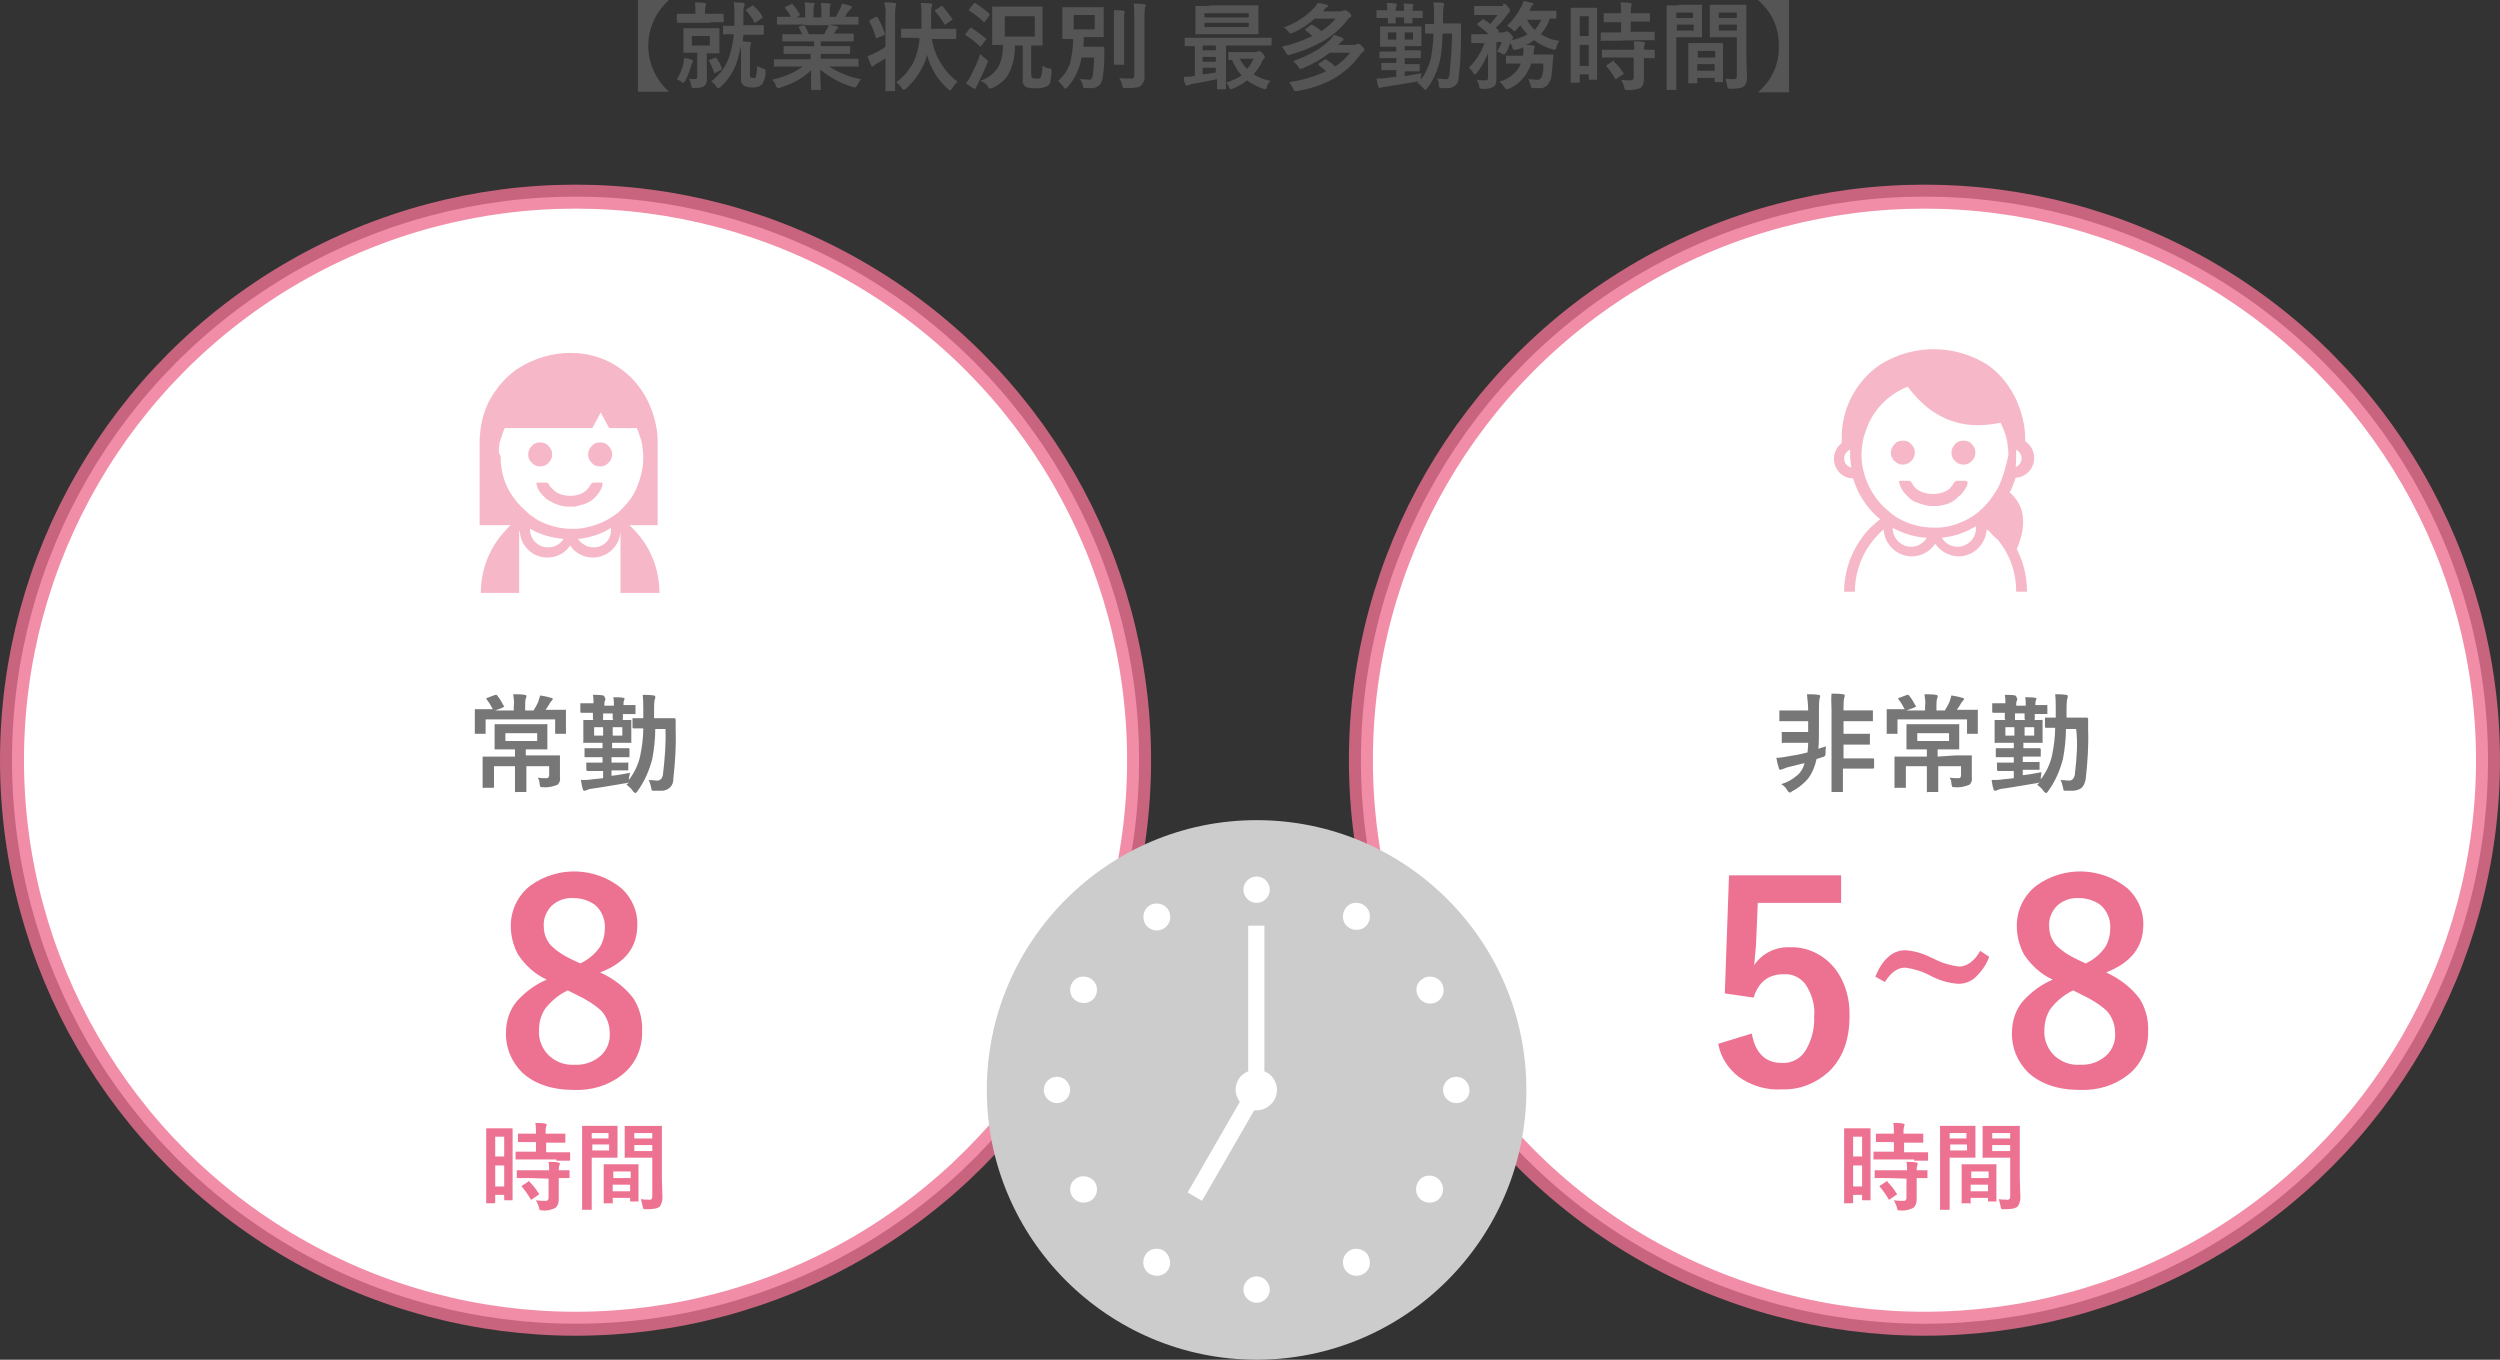 <?xml version="1.0" encoding="utf-8"?>
<!-- Generator: Adobe Illustrator 25.4.1, SVG Export Plug-In . SVG Version: 6.00 Build 0)  -->
<svg version="1.1" id="img_merit_04_20220711.svg" xmlns="http://www.w3.org/2000/svg" xmlns:xlink="http://www.w3.org/1999/xlink"
	 x="0px" y="0px" viewBox="0 0 417 226.8" style="enable-background:new 0 0 417 226.8;" xml:space="preserve">
<rect x="0" y="0" width="417" height="226.8" fill="#333333" stroke="none"/>
<style type="text/css">
	.st0{fill:#FFFFFF;stroke:#ED7191;stroke-width:4;stroke-linejoin:round;stroke-opacity:0.8;}
	.st1{fill-rule:evenodd;clip-rule:evenodd;fill:#777777;}
	.st2{fill-rule:evenodd;clip-rule:evenodd;fill:#ED7191;}
	.st3{fill-rule:evenodd;clip-rule:evenodd;fill:#555555;}
	.st4{fill:#FFFFFF;}
	.st5{fill:#F6B8C8;enable-background:new    ;}
	.st6{enable-background:new    ;}
	.st7{fill:#F6B8C8;}
	.st8{fill:#CCCCCC;}
</style>
<circle id="楕円形_2697" class="st0" cx="96" cy="126.8" r="94"/>
<circle id="楕円形_2697-2" class="st0" cx="321" cy="126.8" r="94"/>
<path id="非常勤-2" class="st1" d="M298.1,131.8c0.1,0.2,0.2,0.3,0.4,0.4c0.2,0,0.3-0.1,0.4-0.2c0.8-0.4,1.6-1,2.3-1.7
	c0.8-0.8,1.3-1.9,1.6-2.9l0.2-0.8c0.4-0.1,0.7-0.2,0.9-0.3c0.3,0,0.6-0.2,0.6-0.5c0-0.1,0-0.2,0-0.2c0-0.4,0-0.7,0.1-1.1
	c-0.7,0.2-1.1,0.3-1.3,0.4c0.1-0.8,0.1-2,0.1-3.4v-3c0-0.7,0-1.3,0.1-2c0.1-0.1,0.1-0.3,0.1-0.4c0-0.1-0.1-0.2-0.3-0.2
	c-0.6-0.1-1.2-0.1-1.9-0.1c0.1,0.9,0.2,1.8,0.2,2.7h-2.5l-2.1,0c-0.1,0-0.1,0-0.2,0c0,0.1,0,0.1,0,0.2v1.4c0,0.1,0,0.1,0,0.2
	c0.1,0,0.1,0,0.2,0l2.1,0h2.5v1.8h-2.2l-2,0c-0.1,0-0.1,0-0.2,0c0,0.1-0.1,0.1,0,0.2v1.4c0,0.1,0,0.1,0,0.2c0.1,0,0.1,0.1,0.2,0l2,0
	h2.2c0,0.7-0.1,1.3-0.1,1.6c-1.1,0.3-2.2,0.5-3.5,0.7c-0.5,0.1-1.1,0.2-1.7,0.2c0.1,0.6,0.2,1.1,0.4,1.7c0,0.1,0.1,0.3,0.3,0.3
	c0.1,0,0.2-0.1,0.3-0.1c0.3-0.1,0.5-0.2,0.8-0.3c1.3-0.3,2.3-0.6,2.9-0.7c-0.2,0.8-0.6,1.5-1.2,2c-0.8,0.7-1.7,1.2-2.7,1.5
	C297.5,131,297.9,131.4,298.1,131.8L298.1,131.8L298.1,131.8z M305.5,118.5v10.3l0,3.1c0,0.1,0,0.1,0,0.2c0,0,0.1,0,0.2,0h1.5
	c0.1,0,0.1,0,0.2,0c0-0.1,0-0.1,0-0.2l0-3.1v-0.6h2.8l2.2,0c0.1,0,0.2-0.1,0.2-0.1c0,0,0,0,0,0v-1.4c0-0.1,0-0.2-0.1-0.2
	c0,0,0,0,0,0l-2.2,0h-2.8v-2.3h2.2l2,0c0.1,0,0.1,0,0.2,0c0-0.1,0-0.1,0-0.2v-1.4c0-0.1,0-0.1,0-0.2c-0.1,0-0.1-0.1-0.2,0l-2,0h-2.2
	v-2.1h2.6l2.1,0c0.1,0,0.1,0,0.2,0c0,0,0-0.1,0-0.2v-1.4c0-0.1,0-0.1,0-0.2c-0.1,0-0.1,0-0.2,0l-2.1,0h-2.6v-0.1c0-0.7,0-1.3,0.1-2
	c0.1-0.1,0.1-0.2,0.1-0.4c0-0.1-0.1-0.2-0.3-0.2c-0.6-0.1-1.3-0.1-1.9-0.1C305.4,116.7,305.5,117.6,305.5,118.5L305.5,118.5
	L305.5,118.5z M323.2,126.2V125h1.1l2.3,0c0.1,0,0.1,0,0.2,0c0-0.1,0-0.1,0-0.2l0-1.2v-1.4l0-1.2c0-0.1,0-0.1,0-0.2
	c-0.1,0-0.1-0.1-0.2,0l-2.3,0h-3.8l-2.3,0c-0.1,0-0.1,0-0.2,0c0,0,0,0.1,0,0.2l0,1.2v1.4l0,1.2c0,0.1,0,0.1,0,0.2c0,0,0.1,0,0.2,0
	l2.3,0h0.9v1.2h-2.7l-2.5,0c-0.1,0-0.1,0-0.2,0c0,0,0,0.1,0,0.2l0,1.5v1.7l0,1.6c0,0.1,0,0.1,0,0.2c0,0,0.1,0.1,0.2,0h1.5
	c0.1,0,0.1,0,0.2,0c0-0.1,0-0.1,0-0.2l0-1.5v-1.9h3.5v2.1l0,2c0,0.1,0,0.1,0,0.2c0,0,0.1,0.1,0.2,0h1.5c0.1,0,0.1,0,0.2,0
	c0-0.1,0-0.1,0-0.2l0-2v-2.1h3.8v1.5c0,0.3-0.1,0.5-0.4,0.5c0,0-0.1,0-0.1,0c-0.4,0-0.9,0-1.4-0.1c0.2,0.3,0.3,0.7,0.3,1
	c0,0.2,0.1,0.3,0.1,0.5c0.1,0.1,0.2,0.1,0.3,0.1h0.2c0.8,0.1,1.6-0.1,2.4-0.4c0.3-0.3,0.5-0.7,0.4-1.2l0-1.3v-0.5l0-1.7
	c0-0.1,0-0.1,0-0.2c-0.1,0-0.1,0-0.2,0l-2.5,0L323.2,126.2L323.2,126.2z M319.8,123.6v-1.3h5.3v1.3H319.8z M319.6,117.8
	c0-0.1,0-0.1-0.1-0.1c-0.3-0.6-0.6-1.1-1-1.6c0-0.1-0.1-0.1-0.2-0.2c-0.1,0-0.1,0-0.2,0l-1.3,0.5c-0.1,0-0.2,0.1-0.2,0.1
	c0,0.1,0.1,0.1,0.1,0.2c0.4,0.5,0.7,1,1,1.6h-0.4l-2.4,0c-0.1,0-0.1,0-0.2,0c0,0.1,0,0.1,0,0.2l0,1.1v0.6l0,2c0,0.1,0,0.1,0,0.2
	c0.1,0,0.1,0,0.2,0h1.4c0.1,0,0.1,0,0.2,0c0-0.1,0-0.1,0-0.2v-2.2h11.6v2.2c0,0.1,0,0.1,0,0.2c0.1,0,0.1,0,0.2,0h1.4
	c0.1,0,0.1,0,0.2,0c0-0.1,0-0.1,0-0.2l0-2v-0.7l0-0.9c0-0.1,0-0.1,0-0.2c-0.1,0-0.1-0.1-0.2,0l-2.4,0h-0.9c0.1-0.2,0.4-0.5,0.7-1.1
	c0.1-0.1,0.2-0.3,0.3-0.4c0.1-0.1,0.2-0.2,0.2-0.3c0-0.1-0.1-0.2-0.3-0.2c-0.6-0.2-1.2-0.3-1.8-0.4c-0.1,0.3-0.2,0.7-0.3,1
	c-0.2,0.5-0.5,1-0.8,1.5h-1.4v-0.8c0-0.4,0-0.8,0.1-1.2c0.1-0.1,0.1-0.2,0.1-0.4c0-0.1-0.1-0.2-0.3-0.2c-0.5-0.1-1.2-0.1-1.9-0.1
	c0.1,0.7,0.2,1.3,0.1,2v0.7h-3.1l1.1-0.4C319.5,117.9,319.6,117.9,319.6,117.8L319.6,117.8L319.6,117.8z M346.1,129
	c0,0.3-0.1,0.6-0.3,0.9c-0.2,0.2-0.4,0.3-0.6,0.3c-0.5,0-1-0.1-1.5-0.1c0.2,0.4,0.3,0.8,0.4,1.2c0,0.2,0.1,0.3,0.1,0.5
	c0.1,0.1,0.2,0.1,0.4,0.1c0.4,0,0.7,0,1,0c0.5,0,1-0.1,1.5-0.4c0.5-0.4,0.7-1,0.8-1.6c0.3-2.7,0.5-5.5,0.4-8.2c0-0.3,0-0.9,0-1.8
	c0-0.1-0.1-0.2-0.2-0.2c0,0,0,0-0.1,0l-2,0h-1.3c0-0.3,0-0.7,0-1.3c0-0.6,0-1.2,0.1-1.8c0.1-0.1,0.1-0.3,0.1-0.5
	c0-0.1-0.1-0.2-0.3-0.2c-0.6-0.1-1.2-0.1-1.8-0.1c0.1,0.8,0.1,1.7,0.1,2.5v1.4l-1.6,0c-0.1,0-0.1,0-0.2,0c0,0,0,0.1,0,0.2v1.3
	c0,0.1,0.1,0.2,0.1,0.2c0,0,0,0,0,0h0.4c0.3,0,0.7,0,1.2,0c0,1.5-0.2,3-0.5,4.5c-0.3,1.5-1,2.9-1.9,4.1c0-0.1,0-0.2,0-0.3
	c0-0.1,0.1-0.4,0.1-0.9c-1,0.2-2.1,0.4-3.1,0.5v-0.9h0.6l2,0c0.1,0,0.1,0,0.2,0c0-0.1,0-0.1,0-0.2v-0.9c0-0.1,0-0.1,0-0.2
	c-0.1,0-0.1-0.1-0.2,0l-2,0h-0.6v-0.9h0.7l2.1,0c0.1,0,0.1,0,0.2,0c0-0.1,0-0.1,0-0.2V125c0-0.1-0.1-0.2-0.1-0.2c0,0,0,0,0,0l-2.1,0
	h-0.7v-0.9h0.8l2.2,0c0.1,0,0.1,0,0.2,0c0-0.1,0.1-0.1,0-0.2l0-1.1v-1.1l0-1.2c0-0.1,0-0.1,0-0.2c-0.1,0-0.1-0.1-0.2,0l-2.2,0h-3.2
	l-2.2,0c-0.1,0-0.1,0-0.2,0c0,0.1,0,0.1,0,0.2l0,1.2v1.1l0,1.1c0,0.1,0,0.1,0,0.2c0,0,0.1,0.1,0.2,0l2.2,0h0.8v0.9h-0.7l-2.1,0
	c-0.1,0-0.1,0-0.2,0c0,0,0,0.1,0,0.2v1.1c0,0.1,0,0.1,0,0.2c0.1,0,0.1,0,0.2,0l2.1,0h0.7v0.9h-0.6l-2,0c-0.1,0-0.1,0-0.2,0
	c0,0.1-0.1,0.1,0,0.2v0.9c0,0.1,0,0.1,0,0.2c0.1,0,0.1,0.1,0.2,0.1l2,0h0.6v1.2c-0.1,0-0.7,0.1-1.9,0.2c-0.5,0.1-1.1,0.1-1.8,0.1
	c0.1,0.7,0.2,1.2,0.3,1.5c0,0.1,0.1,0.3,0.3,0.3c0.1,0,0.2,0,0.3-0.1c0.2-0.1,0.4-0.1,0.6-0.2c2.2-0.3,4.3-0.7,6.2-1l0.3-0.1
	l-0.4,0.4c0.4,0.3,0.8,0.6,1.1,1.1c0.1,0.1,0.2,0.2,0.4,0.3c0.1-0.1,0.3-0.2,0.3-0.3c1.2-1.6,2-3.5,2.5-5.4c0.3-1.6,0.5-3.3,0.5-5
	h1.7C346.6,123.9,346.4,126.5,346.1,129L346.1,129L346.1,129z M337.7,122.7v-1.4h1.6v1.4H337.7L337.7,122.7z M334.5,121.3h1.5v1.4
	h-1.5V121.3z M336.1,116c-0.5-0.1-1-0.1-1.7-0.1c0.1,0.5,0.1,0.9,0.1,1.4l-2,0c-0.1,0-0.1,0-0.2,0c0,0,0,0.1,0,0.2v1.1
	c0,0.1,0,0.1,0,0.2c0,0,0.1,0.1,0.2,0.1l0.4,0c0.4,0,0.9,0,1.5,0c0,0.2,0,0.4,0,0.6c0,0.2,0,0.3,0,0.3c0,0.1,0,0.1,0,0.2
	c0,0,0.1,0.1,0.2,0.1h1.3c0.1,0,0.1,0,0.2,0c0-0.1,0-0.1,0-0.2l0-0.9h1.6c0,0.2,0,0.4,0,0.6c0,0.2,0,0.3,0,0.3
	c0,0.1,0.1,0.2,0.2,0.2c0,0,0,0,0,0h1.3c0.1,0,0.2,0,0.2-0.1c0,0,0,0,0,0l0-0.9l1.6,0c0.1,0,0.2,0,0.3,0c0.1,0,0.1,0,0.2,0
	c0-0.1,0-0.1,0-0.2v-1.1c0-0.1,0-0.1,0-0.2c-0.1,0-0.1,0-0.2,0l-1.8,0c0-0.3,0-0.6,0.1-0.8c0-0.1,0.1-0.2,0.1-0.2
	c0-0.1-0.1-0.2-0.2-0.2c0,0,0,0,0,0c-0.5-0.1-1-0.1-1.7-0.1c0.1,0.5,0.1,0.9,0.1,1.4h-1.6c0-0.3,0-0.6,0.1-0.8
	c0-0.1,0.1-0.2,0.1-0.3C336.3,116.1,336.2,116,336.1,116L336.1,116L336.1,116z"/>
<path id="_5_8_時間" class="st2" d="M288.4,146l-0.7,19.7l4.8,0.7c0.8-2.6,2.5-3.9,5-3.9c1.4-0.1,2.7,0.5,3.6,1.6
	c1.1,1.6,1.7,3.6,1.5,5.5c0.1,1.9-0.4,3.8-1.3,5.4c-0.8,1.5-2.4,2.4-4.1,2.3c-2.7,0-4.4-1.6-5-4.9l-5.6,1.7c0.4,2.2,1.6,4.1,3.4,5.5
	c2.1,1.5,4.7,2.3,7.3,2.1c2.9,0.1,5.6-1,7.7-2.9c2.4-2.3,3.5-5.4,3.5-9.3c0.1-2.8-0.7-5.7-2.4-7.9c-1.8-2.3-4.6-3.7-7.5-3.6
	c-2.4-0.1-4.7,1-6,3c0.1-1.1,0.2-2.2,0.3-3.3l0.3-7.1h13.9V146L288.4,146L288.4,146z M328.6,160.6c-0.6,0.4-1.3,0.7-2,0.6
	c-1.5-0.2-3-0.7-4.3-1.4c-1.4-0.7-2.9-1.2-4.5-1.3c-2.1,0-3.8,1.5-5,4.4l1.6,0.9c1-1.6,2.1-2.4,3.4-2.4c1.4,0.2,2.8,0.6,4.1,1.3
	c1.5,0.8,3.1,1.3,4.8,1.4c0.9,0,1.8-0.3,2.6-0.9c1.1-1,2-2.2,2.5-3.6l-1.5-1C329.8,159.5,329.3,160.1,328.6,160.6L328.6,160.6
	L328.6,160.6z M357.5,154.3c0.1-2.3-0.9-4.5-2.6-6.1c-4.4-3.6-10.6-3.8-15.2-0.5c-2.1,1.6-3.3,4.1-3.3,6.7c0,1.7,0.4,3.3,1.2,4.8
	c1.2,1.8,2.8,3.3,4.8,4.2c-1.9,0.8-3.5,2-4.9,3.5c-1.3,1.5-1.9,3.4-1.9,5.3c-0.1,2.5,0.9,4.9,2.7,6.7c2.1,1.9,4.9,2.9,8.7,2.9
	c2.8,0.1,5.6-0.7,7.8-2.4c2.3-1.7,3.6-4.5,3.5-7.4c0.1-1.9-0.4-3.8-1.4-5.4c-1.4-1.9-3.4-3.4-5.6-4.4
	C355.4,160.6,357.5,158,357.5,154.3L357.5,154.3L357.5,154.3z M346.6,160.1c-1.3-0.6-2.6-1.4-3.6-2.4c-0.8-0.9-1.2-2-1.2-3.2
	c-0.1-1.2,0.4-2.4,1.2-3.3c1-1,2.4-1.5,3.8-1.4c1.3,0,2.5,0.4,3.5,1.1c1.1,0.9,1.7,2.3,1.7,3.7c0,1.1-0.2,2.3-0.8,3.3
	c-0.8,1.2-2,2.2-3.3,2.8L346.6,160.1z M347.2,165.9c1.5,0.7,3,1.6,4.2,2.7c0.9,1,1.4,2.3,1.4,3.7c0.1,1.4-0.4,2.7-1.4,3.7
	c-1.2,1.1-2.8,1.7-4.5,1.6c-1.5,0.1-2.9-0.4-4.1-1.4c-1.2-1.1-1.9-2.7-1.8-4.3c0-1.3,0.3-2.5,1-3.6c1-1.3,2.3-2.4,3.8-3.1
	L347.2,165.9z M312,195.2v-3.7l0-3.2c0,0,0-0.1,0-0.1c0,0-0.1,0-0.1,0l-1.4,0h-1.4l-1.4,0c-0.1,0-0.1,0-0.1,0c0,0,0,0.1,0,0.1l0,3.9
	v3.5l0,4.9c0,0,0,0.1,0,0.1c0,0,0.1,0,0.1,0h1.2c0.1,0,0.1,0,0.2-0.1c0,0,0,0,0,0v-1.3h1.5v0.7c0,0.1,0,0.2,0.1,0.2c0,0,0,0,0,0h1.2
	c0.1,0,0.1,0,0.1,0c0,0,0-0.1,0-0.1L312,195.2z M309.1,194.4h1.5v3.5h-1.5L309.1,194.4L309.1,194.4z M310.6,192.9h-1.5v-3.3h1.5
	L310.6,192.9L310.6,192.9z M319.3,193.6l2.1,0c0.1,0,0.1,0,0.2,0c0,0,0-0.1,0-0.2v-1.1c0,0,0-0.1,0-0.1c-0.1,0-0.1,0-0.2,0l-2.1,0
	h-1.7v-1.6h1.1l2,0c0.1,0,0.1,0,0.1,0c0,0,0-0.1,0-0.2v-1.1c0-0.1,0-0.1,0-0.2c0,0-0.1,0-0.2,0l-2,0h-1.1c0-0.4,0-0.8,0.1-1.2
	c0-0.1,0.1-0.2,0.1-0.3c0-0.1-0.1-0.1-0.3-0.2c-0.6-0.1-1.1-0.1-1.6-0.1c0.1,0.6,0.1,1.2,0.1,1.8h-0.8l-2,0c-0.1,0-0.1,0-0.2,0
	c0,0,0,0.1,0,0.2v1.1c0,0.1,0,0.1,0,0.1c0.1,0,0.1,0,0.2,0l2,0h0.8v1.6h-1.1l-2.1,0c-0.1,0-0.1,0-0.2,0c0,0,0,0.1,0,0.1v1.1
	c0,0.1,0,0.1,0,0.1c0,0,0.1,0,0.2,0l2.1,0H319.3L319.3,193.6z M318,196.6v3.2c0,0.2-0.1,0.5-0.4,0.5c0,0-0.1,0-0.1,0
	c-0.5,0-1.1,0-1.6-0.1c0.2,0.4,0.4,0.8,0.5,1.2c0,0.1,0.1,0.3,0.1,0.4c0.1,0.1,0.3,0.1,0.5,0.1c0.7,0.1,1.4-0.1,2.1-0.4
	c0.4-0.3,0.6-0.8,0.6-1.4l0-2v-1.6c0.5,0,1,0,1.4,0c0.1,0,0.2,0,0.2,0c0.1,0,0.1,0,0.2,0c0,0,0-0.1,0-0.1v-1.1c0,0,0-0.1,0-0.1
	c-0.1,0-0.1,0-0.2,0l-1.6,0c0-0.3,0-0.5,0.1-0.8c0-0.1,0.1-0.2,0.1-0.3c0-0.1-0.2-0.2-0.3-0.2c-0.4-0.1-0.9-0.1-1.6-0.1
	c0.1,0.5,0.1,0.9,0.1,1.4h-3.1l-2.1,0c-0.1,0-0.1,0-0.2,0c0,0,0,0.1,0,0.1v1.1c0,0,0,0.1,0,0.1c0,0,0.1,0,0.2,0l2.1,0L318,196.6
	L318,196.6z M314.8,197c-0.1,0-0.1,0-0.2,0.1l-0.9,0.6c-0.1,0-0.1,0.1-0.2,0.2c0,0.1,0,0.1,0.1,0.1c0.5,0.6,1,1.3,1.4,2
	c0,0.1,0.1,0.1,0.1,0.1c0.1,0,0.1,0,0.2-0.1l1-0.7c0.1,0,0.1-0.1,0.1-0.2c0,0,0-0.1-0.1-0.1c-0.4-0.7-0.9-1.3-1.5-1.9
	C314.9,197,314.9,197,314.8,197L314.8,197L314.8,197z M333.7,201.2c0,0.2,0.1,0.3,0.1,0.4c0.1,0.1,0.3,0.1,0.4,0.1
	c0.5,0,1,0,1.5-0.1c0.3,0,0.6-0.2,0.8-0.3c0.3-0.4,0.5-0.9,0.5-1.5l-0.1-3.2V190l0-2.1c0-0.1,0-0.1,0-0.1c0,0-0.1-0.1-0.1,0l-1.8,0
	h-2.4l-1.8,0c-0.1,0-0.1,0-0.1,0c0,0.1,0,0.1,0,0.2l0,1.4v2.2l0,1.4c0,0.1,0,0.1,0,0.1c0,0,0.1,0.1,0.2,0l1.8,0h2.6v6.4
	c0,0.2,0,0.3-0.1,0.5c-0.2,0.1-0.4,0.2-0.5,0.1c-0.4,0-0.9,0-1.3-0.1C333.5,200.4,333.6,200.8,333.7,201.2L333.7,201.2L333.7,201.2z
	 M332.3,191h3v1h-3V191z M335.3,189.9h-3v-0.9h3V189.9z M325.6,187.8l-1.9,0c-0.1,0-0.1,0-0.1,0c0,0.1,0,0.1,0,0.2l0,3.4v6.9l0,3.4
	c0,0,0,0.1,0,0.1c0,0,0.1,0,0.1,0h1.4c0,0,0.1,0,0.1,0c0,0,0-0.1,0-0.1l0-3.4v-5.2h2.6l1.6,0c0,0,0.1,0,0.1,0c0-0.1,0-0.1,0-0.2
	l0-1.5v-2l0-1.5c0-0.1,0-0.1,0-0.1c0,0-0.1-0.1-0.1,0l-1.6,0H325.6z M325.3,191.9v-1h2.8v1H325.3z M328,189.9h-2.8v-0.9h2.8V189.9z
	 M328.7,200.7c0,0,0-0.1,0-0.2v-0.7h2.9v0.5c0,0.1,0,0.1,0,0.1c0,0,0.1,0,0.1,0h1.2c0,0,0.1,0,0.1,0c0,0,0-0.1,0-0.2l0-2.8V196
	l0-1.7c0,0,0-0.1,0-0.1c0,0-0.1-0.1-0.1,0l-1.7,0h-2.2l-1.7,0c-0.1,0-0.1,0-0.1,0c0,0,0,0.1,0,0.1l0,2v1.4l0,2.9c0,0.1,0,0.1,0,0.1
	c0,0,0.1,0.1,0.2,0h1.1C328.6,200.8,328.7,200.8,328.7,200.7L328.7,200.7z M328.7,197.6h2.9v1.1h-2.9V197.6z M331.7,195.4v1.1h-2.9
	v-1.1H331.7z"/>
<path id="常勤-2" class="st1" d="M87.7,126.2V125h1.1l2.3,0c0.1,0,0.1,0,0.2,0c0-0.1,0-0.1,0-0.2l0-1.2v-1.4l0-1.2
	c0-0.1,0-0.1,0-0.2c0,0-0.1-0.1-0.2,0l-2.3,0H85l-2.3,0c-0.1,0-0.1,0-0.2,0c0,0,0,0.1,0,0.2l0,1.2v1.4l0,1.2c0,0.1,0,0.1,0,0.2
	c0,0,0.1,0,0.2,0l2.3,0h0.9v1.2h-2.7l-2.5,0c-0.1,0-0.1,0-0.2,0c0,0,0,0.1,0,0.2l0,1.5v1.7l0,1.6c0,0.1,0,0.1,0,0.2
	c0.1,0,0.1,0.1,0.2,0h1.5c0.1,0,0.2,0,0.2-0.1c0,0,0-0.1,0-0.1l0-1.5v-1.9h3.5v2.1l0,2c0,0.1,0,0.1,0,0.2c0,0,0.1,0.1,0.2,0h1.5
	c0.1,0,0.1,0,0.2,0c0-0.1,0-0.1,0-0.2l0-2v-2.1h3.8v1.5c0,0.2-0.1,0.5-0.4,0.5c0,0-0.1,0-0.1,0c-0.4,0-0.9,0-1.4-0.1
	c0.2,0.3,0.3,0.7,0.3,1c0,0.2,0.1,0.3,0.1,0.5c0.1,0.1,0.2,0.1,0.3,0.1h0.2c0.8,0.1,1.6-0.1,2.4-0.4c0.3-0.3,0.5-0.7,0.4-1.2l0-1.3
	v-0.5l0-1.7c0-0.1,0-0.1,0-0.2c-0.1,0-0.1,0-0.2,0l-2.5,0H87.7z M84.3,123.6v-1.3h5.3v1.3H84.3z M84.1,117.8c0-0.1,0-0.1-0.1-0.1
	c-0.3-0.6-0.6-1.1-1-1.6c0-0.1-0.1-0.1-0.2-0.2c-0.1,0-0.1,0-0.2,0l-1.3,0.5c-0.1,0-0.2,0.1-0.2,0.1c0,0.1,0.1,0.1,0.1,0.2
	c0.4,0.5,0.7,1,1,1.6h-0.4l-2.4,0c-0.1,0-0.1,0-0.2,0c0,0.1,0,0.1,0,0.2l0,1.1v0.6l0,2c0,0.1,0,0.1,0,0.2c0.1,0,0.1,0,0.2,0h1.4
	c0.1,0,0.1,0,0.2,0c0-0.1,0-0.1,0-0.2v-2.2h11.6v2.2c0,0.1,0,0.1,0,0.2c0.1,0,0.1,0,0.2,0h1.4c0.1,0,0.1,0,0.2,0c0-0.1,0-0.1,0-0.2
	l0-2v-0.7l0-0.9c0-0.1,0-0.1,0-0.2c-0.1,0-0.1-0.1-0.2,0l-2.4,0H91c0.1-0.2,0.4-0.5,0.7-1.1c0.1-0.1,0.2-0.3,0.3-0.4
	c0.1-0.1,0.2-0.2,0.2-0.3c0-0.1-0.1-0.2-0.3-0.2c-0.6-0.2-1.2-0.3-1.8-0.4c-0.1,0.3-0.2,0.7-0.3,1c-0.2,0.5-0.5,1-0.8,1.5h-1.4v-0.8
	c0-0.4,0-0.8,0.1-1.2c0.1-0.1,0.1-0.2,0.1-0.4c0-0.1-0.1-0.2-0.3-0.2c-0.5-0.1-1.2-0.1-1.9-0.1c0.1,0.7,0.2,1.3,0.1,2v0.7h-3.1
	l1.1-0.4C84,117.9,84.1,117.9,84.1,117.8L84.1,117.8L84.1,117.8z M110.6,129c0,0.3-0.1,0.6-0.3,0.9c-0.2,0.2-0.4,0.3-0.6,0.3
	c-0.5,0-1-0.1-1.5-0.1c0.2,0.4,0.3,0.8,0.4,1.2c0,0.2,0.1,0.3,0.1,0.5c0.1,0.1,0.2,0.1,0.4,0.1c0.4,0,0.7,0,1,0
	c1.1,0.1,2.1-0.6,2.2-1.7c0-0.1,0-0.2,0-0.2c0.3-2.7,0.5-5.5,0.4-8.2c0-0.3,0-0.9,0-1.8c0-0.1-0.1-0.2-0.2-0.2c0,0,0,0-0.1,0l-2,0
	h-1.3c0-0.3,0-0.7,0-1.3c0-0.6,0-1.2,0.1-1.8c0.1-0.1,0.1-0.3,0.1-0.5c0-0.1-0.1-0.2-0.3-0.2c-0.6-0.1-1.2-0.1-1.8-0.1
	c0.1,0.8,0.1,1.7,0.1,2.5v1.4l-1.6,0c-0.1,0-0.1,0-0.2,0c0,0,0,0.1,0,0.2v1.3c0,0.1,0.1,0.2,0.1,0.2c0,0,0,0,0.1,0h0.4
	c0.3,0,0.7,0,1.2,0c0,1.5-0.2,3-0.5,4.5c-0.3,1.5-1,2.9-1.9,4.1c0-0.1,0-0.2,0-0.3c0-0.1,0.1-0.4,0.2-0.9c-1,0.2-2.1,0.4-3.1,0.5
	v-0.9h0.6l2,0c0.1,0,0.1,0,0.2,0c0-0.1,0-0.1,0-0.2v-0.9c0-0.1,0-0.1,0-0.2c-0.1,0-0.1-0.1-0.2,0l-2,0h-0.6v-0.9h0.7l2.1,0
	c0.1,0,0.1,0,0.2,0c0-0.1,0-0.1,0-0.2V125c0-0.1-0.1-0.2-0.1-0.2c0,0,0,0,0,0l-2.1,0h-0.7v-0.9h0.8l2.2,0c0.1,0,0.1,0,0.2,0
	c0-0.1,0.1-0.1,0-0.2l0-1.1v-1.1l0-1.2c0-0.1,0-0.1,0-0.2c-0.1,0-0.1-0.1-0.2,0l-2.2,0h-3.2l-2.2,0c-0.1,0-0.1,0-0.2,0
	c0,0.1,0,0.1,0,0.2l0,1.2v1.1l0,1.1c0,0.1,0,0.1,0,0.2c0,0,0.1,0.1,0.2,0l2.2,0h0.8v0.9h-0.7l-2.1,0c-0.1,0-0.1,0-0.2,0
	c0,0,0,0.1,0,0.2v1.1c0,0.1,0,0.1,0,0.2c0.1,0,0.1,0,0.2,0l2.1,0h0.7v0.9H100l-2,0c-0.1,0-0.1,0-0.2,0c0,0.1-0.1,0.1,0,0.2v0.9
	c0,0.1,0,0.1,0,0.2c0.1,0,0.1,0.1,0.2,0.1l2,0h0.6v1.2c-0.1,0-0.7,0.1-1.9,0.2c-0.5,0.1-1.1,0.1-1.8,0.1c0.1,0.7,0.2,1.2,0.3,1.5
	c0,0.1,0.1,0.3,0.3,0.3c0.1,0,0.2,0,0.3-0.1c0.2-0.1,0.4-0.1,0.6-0.2c2.2-0.3,4.3-0.7,6.2-1l0.3-0.1l-0.4,0.4
	c0.4,0.3,0.8,0.6,1.1,1.1c0.1,0.1,0.2,0.2,0.4,0.3c0.1-0.1,0.3-0.2,0.3-0.3c1.2-1.6,2-3.5,2.5-5.4c0.3-1.6,0.5-3.3,0.5-5h1.7
	C111.1,123.9,110.9,126.5,110.6,129L110.6,129L110.6,129z M102.2,122.7v-1.4h1.6v1.4H102.2z M99.1,121.3h1.5v1.4h-1.5V121.3z
	 M100.6,116c-0.5-0.1-1-0.1-1.7-0.1c0.1,0.5,0.1,0.9,0.1,1.4l-2,0c-0.1,0-0.1,0-0.2,0c0,0,0,0.1,0,0.2v1.1c0,0.1,0,0.1,0,0.2
	c0,0,0.1,0.1,0.2,0.1l0.4,0c0.4,0,0.9,0,1.5,0c0,0.2,0,0.4,0,0.6c0,0.2,0,0.3,0,0.3c0,0.1,0,0.1,0,0.2c0,0,0.1,0.1,0.2,0.1h1.3
	c0.1,0,0.2,0,0.2-0.1c0,0,0-0.1,0-0.1l0-0.9h1.6c0,0.2,0,0.4,0,0.6c0,0.2,0,0.3,0,0.3c0,0.1,0.1,0.2,0.2,0.2c0,0,0,0,0,0h1.3
	c0.1,0,0.2,0,0.2-0.1c0,0,0,0,0,0l0-0.9l1.6,0c0.1,0,0.2,0,0.3,0c0.1,0,0.1,0,0.2,0c0-0.1,0-0.1,0-0.2v-1.1c0-0.1,0-0.1,0-0.2
	c-0.1,0-0.1,0-0.2,0l-1.8,0c0-0.3,0-0.6,0.1-0.8c0-0.1,0.1-0.2,0.1-0.2c0-0.1-0.1-0.2-0.2-0.2c0,0,0,0,0,0c-0.5-0.1-1-0.1-1.7-0.1
	c0.1,0.5,0.1,0.9,0.1,1.4h-1.6c0-0.3,0-0.6,0.1-0.8c0-0.1,0.1-0.2,0.1-0.3C100.8,116.1,100.7,116,100.6,116L100.6,116L100.6,116z"/>
<path id="_就業状況別_最多勤務時間_" class="st3" d="M106.4,0v15.3h5.2c-4.2-3.7-4.7-10.1-0.9-14.4
	c0.3-0.3,0.6-0.7,0.9-0.9H106.4z M127.2,5.8c0.1,0,0.2,0,0.2-0.1c0,0,0,0,0,0V4.4c0-0.1,0-0.2-0.1-0.2c0,0,0,0,0,0l-1.9,0H124
	c0-0.6,0-1.3,0-1.9c0-0.4,0-0.8,0.1-1.2c0.1-0.1,0.1-0.3,0.1-0.4c0-0.1-0.1-0.2-0.2-0.2c-0.6-0.1-1.1-0.1-1.6-0.1
	c0.1,0.7,0.1,1.4,0.1,2.1c0,0.6,0,1.2,0,1.8l-1.8,0c0,0-0.1,0-0.1,0c0,0,0,0.1,0,0.1v1.2c0,0,0,0.1,0,0.1c0,0,0.1,0,0.1,0l1.7,0
	c-0.1,1.1-0.3,2.2-0.6,3.2c-0.5,1.9-1.6,3.5-3.2,4.7c0.4,0.2,0.7,0.5,0.9,0.9c0.1,0.1,0.2,0.2,0.3,0.2c0.1,0,0.3-0.1,0.4-0.2
	c1.4-1.3,2.4-2.9,2.9-4.8c0.2-0.8,0.4-1.5,0.5-2c0,0.2,0,0.5,0,1v4.4c-0.1,0.5,0.1,0.9,0.5,1.2c0.4,0.2,0.9,0.3,1.4,0.3
	c0.6,0,1.1-0.1,1.6-0.5c0.4-0.6,0.6-1.4,0.6-2.1c0-0.1,0-0.1,0-0.2c0-0.1,0-0.2-0.1-0.2c-0.1-0.1-0.2-0.1-0.4-0.2
	c-0.3-0.1-0.6-0.2-0.9-0.4c0,0.6-0.1,1.2-0.2,1.8c-0.1,0.2-0.3,0.3-0.5,0.2c-0.1,0-0.3,0-0.4-0.1c-0.1-0.2-0.2-0.4-0.1-0.5V8.8
	c0-0.4,0-0.9,0.1-1.3c0-0.1,0.1-0.2,0.1-0.3c0-0.1-0.1-0.2-0.2-0.2l-1.2-0.1l0.1-1.1h1.5L127.2,5.8z M114.1,4.7c-0.1,0-0.1,0-0.1,0
	c0,0,0,0.1,0,0.2l0,1.2v1.4l0,1.2c0,0,0,0.1,0,0.1c0,0,0.1,0,0.2,0l1.7,0h0.4v3.9c0,0.1,0,0.3-0.1,0.4c-0.1,0.1-0.3,0.1-0.5,0.1
	c-0.3,0-0.6,0-0.8-0.1c0.2,0.3,0.3,0.7,0.4,1.1c0,0.2,0.1,0.3,0.1,0.4c0.1,0.1,0.3,0.1,0.5,0.1c0.3,0,0.6,0,0.9-0.1
	c0.2,0,0.4-0.1,0.6-0.2c0.4-0.3,0.6-0.8,0.5-1.4l0-2.8V8.9h0.3l1.7,0c0.1,0,0.1,0,0.1,0c0,0,0-0.1,0-0.2l0-1.2V6.1l0-1.2
	c0-0.1,0-0.1,0-0.2c0,0-0.1,0-0.2,0l-1.7,0h-2.2L114.1,4.7z M115.4,7.6V6h3v1.6H115.4z M118.5,3.7l2,0c0.1,0,0.2,0,0.2-0.1
	c0,0,0,0,0,0V2.4c0,0,0-0.1,0-0.1c0,0-0.1,0-0.2,0l-2,0h-0.9V1.9c0-0.3,0-0.6,0.1-0.9c0-0.1,0.1-0.2,0.1-0.3c0-0.1-0.1-0.1-0.3-0.2
	c-0.5-0.1-1.1-0.1-1.6-0.1c0.1,0.5,0.1,1,0.1,1.5v0.4h-0.9l-2,0c-0.1,0-0.2,0.1-0.2,0.1c0,0,0,0,0,0v1.2c0,0.1,0,0.1,0.1,0.2
	c0,0,0,0,0,0l2,0H118.5L118.5,3.7z M113.7,13.7c0.1,0.1,0.2,0.1,0.3,0.1c0.1-0.1,0.2-0.2,0.3-0.3c0.4-0.8,0.7-1.6,1-2.5
	c0-0.2,0.1-0.4,0.2-0.6c0.1-0.1,0.1-0.2,0.1-0.2c0-0.1-0.1-0.2-0.2-0.2c-0.4-0.2-0.9-0.3-1.3-0.3c0,0.3-0.1,0.6-0.1,0.9
	c-0.2,0.9-0.6,1.8-1.1,2.7C113.1,13.3,113.5,13.5,113.7,13.7L113.7,13.7L113.7,13.7z M125.6,0.9c-0.1,0-0.1,0-0.2,0.1l-0.8,0.5
	c-0.1,0-0.1,0.1-0.2,0.2c0,0.1,0,0.1,0.1,0.1c0.5,0.6,1,1.2,1.3,1.9c0,0.1,0.1,0.1,0.1,0.1c0.1,0,0.1,0,0.2-0.1l0.9-0.6
	c0.1,0,0.2-0.1,0.2-0.2c0,0,0-0.1,0-0.1c-0.4-0.7-0.9-1.3-1.5-1.8C125.7,0.9,125.7,0.9,125.6,0.9L125.6,0.9L125.6,0.9z M119.3,9.6
	c-0.1,0-0.1,0-0.2,0.1l-0.7,0.3c-0.1,0-0.1,0.1-0.2,0.1c0,0,0,0.1,0.1,0.1c0.3,0.6,0.6,1.2,0.8,1.9c0,0.1,0.1,0.1,0.1,0.1
	c0.1,0,0.1,0,0.2-0.1l0.8-0.4c0.1,0,0.1-0.1,0.2-0.2c0,0,0-0.1,0-0.1c-0.2-0.6-0.5-1.2-0.9-1.7C119.4,9.6,119.3,9.6,119.3,9.6
	L119.3,9.6L119.3,9.6z M133.9,11.1c-1.5,1.1-3.3,1.8-5.1,2.2c0.3,0.3,0.5,0.6,0.6,1c0,0.2,0.2,0.3,0.4,0.4c0.1,0,0.2,0,0.4-0.1
	c1.9-0.6,3.7-1.5,5.1-2.9c0,0.9,0,1.7,0,2.6c0,0.3,0,0.4,0,0.5c0,0.1,0,0.2,0.1,0.2c0,0,0,0,0,0h1.4c0,0,0.1,0,0.1,0
	c0,0,0-0.1,0-0.2l-0.1-3.2c1.6,1.3,3.4,2.3,5.4,2.9c0.1,0,0.2,0.1,0.4,0.1c0.2-0.1,0.3-0.2,0.4-0.4c0.2-0.4,0.4-0.7,0.6-1
	c-1.9-0.3-3.7-1.1-5.3-2.1h2.8l2,0c0.1,0,0.1,0,0.1,0c0,0,0-0.1,0-0.1V10c0-0.1,0-0.1,0-0.2c0,0-0.1-0.1-0.1,0l-2,0h-4.2V9h2.5
	l2.2,0c0.1,0,0.1,0,0.2,0c0,0,0-0.1,0-0.2V7.9c0-0.1,0-0.1,0-0.2c0,0-0.1-0.1-0.2,0l-2.2,0h-2.5V6.9h3.2l2.1,0c0.1,0,0.2,0,0.2-0.1
	c0,0,0,0,0,0V5.8c0-0.1,0-0.1,0-0.2c0,0-0.1,0-0.2,0l-2.1,0h-1l0.3-0.5c0.1-0.1,0.1-0.2,0.2-0.3c0.1,0,0.2-0.1,0.2-0.2
	c0-0.1-0.1-0.2-0.2-0.2c-0.4-0.1-0.8-0.2-1.3-0.3h2.8l2,0c0,0,0.1,0,0.1,0c0,0,0-0.1,0-0.2V3c0-0.1,0-0.1,0-0.2c0,0-0.1-0.1-0.1,0
	l-2,0h-0.2c0.3-0.4,0.5-0.8,0.7-1c0.1-0.1,0.2-0.2,0.3-0.3c0.1-0.1,0.1-0.2,0.2-0.3c0-0.1-0.1-0.2-0.2-0.2c-0.5-0.2-1-0.3-1.5-0.4
	c0,0.3-0.1,0.6-0.3,0.9c-0.2,0.5-0.5,0.9-0.7,1.3h-1V1.8c0-0.3,0-0.6,0.1-0.9c0-0.1,0.1-0.2,0.1-0.2c0-0.1-0.1-0.1-0.2-0.1
	c-0.5-0.1-1-0.1-1.5-0.1c0.1,0.5,0.1,0.9,0.1,1.4v1h-1.3V1.8c0-0.3,0-0.6,0.1-0.9c0-0.1,0.1-0.2,0.1-0.3c0-0.1-0.1-0.1-0.2-0.1
	c-0.4,0-0.9-0.1-1.5-0.1c0.1,0.5,0.1,0.9,0.1,1.4v1.1h-1.5l0.4-0.2c0.1,0,0.1-0.1,0.2-0.2c0,0,0-0.1,0-0.1c-0.3-0.6-0.7-1.1-1.1-1.6
	c0-0.1-0.1-0.1-0.2-0.1c-0.1,0-0.1,0-0.1,0l-0.9,0.4c-0.1,0-0.2,0.1-0.2,0.2c0,0,0,0.1,0.1,0.1c0.3,0.4,0.7,0.9,0.9,1.4h-0.1l-2,0
	c-0.1,0-0.1,0-0.2,0c0,0.1,0,0.1,0,0.2v1c0,0,0,0.1,0,0.1c0.1,0,0.1,0,0.2,0l2,0h2.6l-1,0.3c-0.1,0-0.1,0.1-0.2,0.1
	c0,0.1,0,0.1,0.1,0.2c0.2,0.3,0.4,0.7,0.5,1h-1l-2.1,0c-0.1,0-0.1,0-0.2,0c0,0,0,0.1,0,0.2v0.9c0,0,0,0.1,0,0.1c0,0,0.1,0,0.2,0
	l2.1,0h3v0.8H133l-2.2,0c0,0-0.1,0-0.1,0c0,0.1,0,0.1,0,0.2v0.9c0,0.1,0,0.1,0,0.2c0,0,0.1,0,0.1,0l2.2,0h2.2v0.9h-3.9l-2,0
	c-0.1,0-0.1,0-0.2,0c0,0.1,0,0.1,0,0.2v0.9c0,0,0,0.1,0,0.1c0.1,0,0.1,0,0.2,0l2,0H133.9L133.9,11.1z M137.5,5.7h-2.6
	c-0.2-0.5-0.4-1-0.7-1.4c0,0-0.1-0.1-0.1-0.1h4.1c0,0.2-0.1,0.4-0.2,0.6C137.7,5.1,137.6,5.4,137.5,5.7L137.5,5.7L137.5,5.7z
	 M153.4,6.4c-0.1,1-0.3,2-0.6,2.9c-0.3,0.9-0.7,1.7-1.3,2.4c-0.5,0.8-1.2,1.4-2,2c0.3,0.3,0.7,0.6,0.9,1c0.1,0.1,0.2,0.2,0.3,0.3
	c0.1-0.1,0.3-0.1,0.4-0.2c1.5-1.3,2.6-3,3.3-4.8c0.1-0.4,0.2-0.7,0.2-0.9c0.6,2.2,1.8,4.3,3.6,5.8c0.1,0.1,0.2,0.2,0.3,0.2
	c0.1-0.1,0.2-0.2,0.3-0.3c0.2-0.4,0.5-0.8,0.9-1.2c-1-0.7-1.9-1.7-2.6-2.8c-0.9-1.3-1.4-2.8-1.7-4.3h1.7l2.2,0c0.1,0,0.2,0,0.2-0.1
	c0,0,0,0,0,0V5c0-0.1,0-0.2-0.1-0.2c0,0,0,0,0,0l-2.2,0h-1.9c0-0.7,0-1.4,0-2.1c0-0.5,0-1.1,0.1-1.6c0.1-0.1,0.1-0.2,0.1-0.3
	c0-0.1-0.1-0.2-0.2-0.2c0,0,0,0,0,0c-0.6-0.1-1.2-0.1-1.7-0.1c0.1,0.7,0.1,1.5,0.1,2.2c0,0.6,0,1.3,0,2.1h-1.1l-2.2,0
	c0,0-0.1,0-0.1,0c0,0,0,0.1,0,0.2v1.2c0,0,0,0.1,0,0.1c0,0,0.1,0,0.1,0l2.2,0L153.4,6.4L153.4,6.4z M147.7,2.8v5
	c-0.7,0.5-1.4,0.9-2.1,1.2c-0.3,0.1-0.6,0.3-0.9,0.4c0.2,0.5,0.4,1,0.6,1.5c0,0.1,0.1,0.2,0.2,0.2c0.1,0,0.2-0.1,0.2-0.1
	c0.1-0.1,0.3-0.3,0.4-0.3c0.8-0.5,1.4-0.8,1.6-1v2.5l0,2.8c0,0.1,0,0.1,0,0.2c0.1,0,0.1,0,0.2,0h1.3c0,0,0.1,0,0.1,0
	c0,0,0-0.1,0-0.2l0-2.8V2.8c0-0.6,0-1.2,0.1-1.8c0-0.1,0.1-0.2,0.1-0.3c0-0.1-0.1-0.2-0.3-0.2c-0.5-0.1-1.1-0.1-1.7-0.1
	C147.7,1.2,147.8,2,147.7,2.8L147.7,2.8L147.7,2.8z M146.2,2.8c-0.1,0-0.1,0-0.1,0l-0.9,0.5c-0.1,0-0.1,0.1-0.2,0.2c0,0,0,0.1,0,0.1
	c0.5,0.8,0.8,1.7,1.1,2.7c0,0.1,0,0.1,0.1,0.1c0.1,0,0.1,0,0.2-0.1l1-0.4c0.1,0,0.2-0.1,0.2-0.2c0,0,0-0.1,0-0.1
	c-0.3-0.9-0.7-1.8-1.2-2.7C146.3,2.8,146.2,2.8,146.2,2.8L146.2,2.8L146.2,2.8z M157.1,1c-0.1,0-0.1,0-0.2,0.1l-0.8,0.5
	c-0.1,0-0.1,0.1-0.2,0.2c0,0,0,0.1,0.1,0.1c0.6,0.7,1.1,1.4,1.5,2.1c0,0.1,0.1,0.1,0.1,0.1c0.1,0,0.1,0,0.2-0.1l0.9-0.6
	c0.1,0,0.1-0.1,0.2-0.2c0,0,0-0.1-0.1-0.1c-0.5-0.7-1-1.4-1.6-2.1C157.2,1.1,157.2,1,157.1,1L157.1,1L157.1,1z M164.8,14.5
	c0.1,0.2,0.2,0.3,0.3,0.3c0,0,0.1-0.1,0.4-0.1c1.1-0.5,2.1-1.3,2.7-2.3c0.8-1.5,1.1-3.1,1.1-4.8h1.3v5.6c-0.1,0.5,0.1,1,0.5,1.3
	c0.6,0.2,1.2,0.3,1.7,0.2c0.7,0.1,1.4-0.1,2-0.4c0.2-0.2,0.4-0.4,0.4-0.7c0.1-0.6,0.2-1.1,0.2-1.7c0-0.1,0-0.1,0-0.2
	c0-0.1,0-0.2-0.1-0.2c-0.1-0.1-0.2-0.1-0.4-0.1c-0.4-0.1-0.7-0.2-1-0.5c0,0.7-0.1,1.4-0.3,2c-0.2,0.2-0.4,0.3-0.7,0.2
	c-0.2,0-0.5,0-0.7-0.1c-0.1-0.1-0.2-0.3-0.2-0.5V7.6l1.8,0c0.1,0,0.1,0,0.1,0c0-0.1,0-0.1,0-0.2l0-1.6V2.9l0-1.6c0-0.1,0-0.1,0-0.2
	c0,0-0.1,0-0.2,0l-2.1,0h-3.9l-2.1,0c0,0-0.1,0-0.1,0c0,0,0,0.1,0,0.2l0,1.6v2.8l0,1.6c0,0.1,0,0.1,0,0.2c0,0,0.1,0.1,0.1,0
	c0,0,0.1,0,0.4,0c0.4,0,0.8,0,1.3,0c0,1.3-0.2,2.6-0.8,3.7c-0.7,1.1-1.8,1.9-3,2.3C164.3,13.8,164.6,14.1,164.8,14.5L164.8,14.5
	L164.8,14.5z M167.6,6.1V2.7h5v3.4H167.6L167.6,6.1z M162.3,14.7c0.1,0.1,0.2,0.1,0.3,0.1c0.1,0,0.2-0.1,0.2-0.2
	c0.1-0.2,0.2-0.4,0.3-0.6c0.6-1.2,1.1-2.3,1.6-3.5c0-0.1,0.1-0.2,0.1-0.3c-0.1-0.2-0.2-0.3-0.4-0.4c-0.3-0.2-0.6-0.5-0.9-0.8
	c-0.4,1.3-1,2.5-1.6,3.7c-0.2,0.4-0.5,0.9-0.8,1.2C161.4,14.1,161.8,14.4,162.3,14.7L162.3,14.7L162.3,14.7z M162.6,0.5
	c-0.1,0-0.1,0.1-0.2,0.1l-0.7,0.9c0,0.1-0.1,0.1-0.1,0.2c0,0.1,0,0.1,0.1,0.1c0.8,0.5,1.6,1.1,2.3,1.8c0,0,0.1,0.1,0.1,0.1
	c0.1,0,0.1-0.1,0.2-0.1l0.7-1c0-0.1,0.1-0.1,0.1-0.2c0,0,0-0.1-0.1-0.1c-0.7-0.7-1.5-1.2-2.3-1.8C162.7,0.5,162.7,0.5,162.6,0.5
	L162.6,0.5L162.6,0.5z M162,4.6c-0.1,0-0.1,0.1-0.2,0.1l-0.7,0.9c-0.1,0-0.1,0.1-0.1,0.2c0,0,0.1,0.1,0.1,0.1
	c0.8,0.5,1.6,1.1,2.3,1.8c0,0,0.1,0.1,0.1,0.1c0.1,0,0.1-0.1,0.2-0.2l0.7-0.9c0-0.1,0.1-0.1,0.1-0.2c0-0.1,0-0.1-0.1-0.1
	c-0.7-0.6-1.5-1.2-2.3-1.7C162.1,4.6,162,4.6,162,4.6L162,4.6L162,4.6z M180.6,14.2c0,0.1,0.1,0.3,0.1,0.4c0.1,0.1,0.3,0.1,0.4,0.1
	c0.2,0,0.5,0,0.8,0c1,0.1,1.9-0.6,2-1.6c0.2-1.2,0.3-2.4,0.3-3.7c0-0.4,0-0.9,0-1.4c0-0.1-0.1-0.2-0.2-0.2c0,0,0,0,0,0l-1.2,0h-2.1
	c0-0.5,0.1-1.1,0.1-1.6h1.3l1.9,0c0.1,0,0.1,0,0.1,0c0,0,0-0.1,0-0.2l0-1.4V2.7l0-1.4c0,0,0-0.1,0-0.1c0,0-0.1-0.1-0.2,0l-1.9,0
	h-2.7l-1.9,0c-0.1,0-0.1,0-0.2,0c0,0,0,0.1,0,0.2l0,1.4v2.1l0,1.4c0,0.1,0,0.1,0,0.2c0.1,0,0.1,0,0.2,0c0,0,0.1,0,0.4,0
	c0.4,0,0.8,0,1.2,0c0,1.4-0.2,2.7-0.5,4c-0.4,1.2-1.1,2.2-2,3c0.3,0.3,0.6,0.6,0.9,1c0.1,0.1,0.1,0.2,0.3,0.3c0.1,0,0.2-0.1,0.3-0.2
	c1.3-1.4,2.1-3.2,2.4-5h2.1c0,0.9-0.1,1.9-0.2,2.8c0,0.3-0.1,0.5-0.2,0.7c-0.1,0.2-0.3,0.2-0.5,0.2c-0.3,0-0.8-0.1-1.5-0.1
	C180.3,13.4,180.5,13.8,180.6,14.2L180.6,14.2L180.6,14.2z M182.6,2.5v2.4h-3.5V2.5H182.6z M187.2,14.2c0,0.2,0.1,0.3,0.1,0.4
	c0.1,0.1,0.3,0.1,0.5,0.1c0.5,0,1.1,0,1.6-0.1c0.3,0,0.6-0.1,0.9-0.3c0.4-0.4,0.7-1,0.6-1.6l0-3.2V2.8c0-0.5,0-1.1,0.1-1.6
	c0.1-0.1,0.1-0.2,0.1-0.3c0-0.1-0.1-0.2-0.3-0.2c-0.5-0.1-1.1-0.1-1.7-0.1c0.1,0.8,0.1,1.5,0.1,2.3v9.6c0,0.2,0,0.3-0.1,0.5
	c-0.2,0.1-0.4,0.2-0.6,0.1c-0.6,0-1.2,0-1.8-0.1C186.9,13.4,187.1,13.8,187.2,14.2L187.2,14.2z M185.8,4.1v4.4l0,2.1
	c0,0.1,0,0.1,0,0.2c0,0,0.1,0,0.2,0h1.3c0.1,0,0.1,0,0.2,0c0,0,0-0.1,0-0.2l0-2.1V4.1c0-0.6,0-1.1,0-1.7c0,0,0-0.1,0.1-0.2
	c0-0.1,0-0.1,0-0.2c0-0.1-0.1-0.2-0.2-0.2c-0.5-0.1-1-0.1-1.6-0.1C185.8,2.5,185.8,3.3,185.8,4.1L185.8,4.1L185.8,4.1z M197.7,14
	c0,0.1,0.1,0.2,0.2,0.3c0.1,0,0.2-0.1,0.3-0.1c0.2-0.1,0.4-0.1,0.6-0.2c1.4-0.2,2.8-0.5,4.2-0.8c0,0.4,0,0.7,0,1.1s0,0.5,0,0.5
	c0,0,0,0.1,0,0.1c0,0,0.1,0,0.2,0h1.2c0,0,0.1,0,0.1,0c0,0,0-0.1,0-0.2l0-1.9V7.6h5.4l2,0c0.1,0,0.2-0.1,0.2-0.1c0,0,0,0,0,0v-1
	c0-0.1,0-0.2-0.1-0.2c0,0,0,0,0,0l-2,0h-10.3l-2,0c0,0-0.1,0-0.1,0c0,0,0,0.1,0,0.2v1c0,0.1,0,0.1,0,0.2c0,0,0.1,0,0.1,0
	c0,0,0.1,0,0.4,0c0.4,0,0.8,0,1.2,0v5c-0.1,0-0.2,0-0.3,0c-0.5,0.1-1,0.1-1.5,0.1C197.4,13.2,197.5,13.6,197.7,14L197.7,14L197.7,14
	z M200.6,12.4v-1.1h2.2v0.8C202.5,12.1,201.8,12.3,200.6,12.4L200.6,12.4z M200.6,7.6h2.2v0.8h-2.2V7.6z M200.6,9.5h2.2v0.8h-2.2
	V9.5z M201.7,1l-2.2,0c-0.1,0-0.1,0-0.1,0c0,0.1,0,0.1,0,0.2l0,1.3v1.7l0,1.3c0,0.1,0,0.1,0,0.2c0,0,0.1,0.1,0.2,0l2.2,0h5.8l2.2,0
	c0.1,0,0.1,0,0.1,0c0-0.1,0-0.1,0-0.2l0-1.3V2.4l0-1.3c0-0.1,0-0.1,0-0.2c0,0-0.1-0.1-0.2,0l-2.2,0H201.7z M200.9,4.5V3.8h7.4v0.7
	H200.9z M208.3,2.2v0.7h-7.4V2.2H208.3z M205,14.5c0,0.2,0.1,0.3,0.3,0.4c0.1,0,0.2-0.1,0.3-0.1c0.9-0.4,1.7-0.8,2.4-1.4
	c0.8,0.6,1.8,1.1,2.7,1.4c0.1,0,0.2,0.1,0.3,0.1c0.2-0.1,0.3-0.2,0.3-0.4c0.1-0.4,0.3-0.7,0.6-1c-1-0.2-2-0.6-2.8-1.1
	c0.5-0.6,1-1.2,1.3-1.9c0.1-0.3,0.2-0.5,0.4-0.7c0.1-0.1,0.2-0.2,0.2-0.3c-0.1-0.2-0.2-0.4-0.4-0.6c-0.1-0.2-0.3-0.3-0.6-0.4
	c-0.1,0-0.2,0-0.2,0.1c-0.1,0-0.2,0.1-0.3,0.1h-2.7l-1.8,0c0,0-0.1,0-0.1,0c0,0-0.1,0.1,0,0.2v0.9c0,0.1,0,0.1,0,0.2
	c0,0,0.1,0.1,0.2,0c0.1,0,0.2,0,0.4,0c0.4,0.9,0.9,1.8,1.6,2.6c-0.8,0.5-1.7,0.9-2.6,1.2C204.6,13.8,204.8,14.1,205,14.5L205,14.5
	L205,14.5z M206.8,9.8h2.3c-0.3,0.6-0.6,1.2-1.1,1.7C207.5,11,207.1,10.4,206.8,9.8L206.8,9.8L206.8,9.8z M216.6,11.2
	c0,0.1,0.2,0.3,0.3,0.3c0.1,0,0.3-0.1,0.4-0.1c1.6-0.7,3.1-1.5,4.5-2.6h3.4c-0.7,0.9-1.5,1.6-2.5,2.3c-0.4-0.4-0.9-0.8-1.4-1.1
	c-0.1,0-0.1-0.1-0.2-0.1c-0.1,0-0.1,0-0.2,0.1l-0.9,0.6c-0.1,0-0.1,0.1-0.1,0.1c0,0.1,0.1,0.1,0.1,0.2c0.4,0.3,0.9,0.7,1.2,1
	c-2,0.9-4,1.5-6.2,1.8c0.3,0.3,0.5,0.7,0.7,1.1c0,0.2,0.2,0.3,0.3,0.4c0.1,0,0.2,0,0.4,0c2.1-0.4,4.1-1,5.9-2c1.8-1,3.4-2.4,4.6-4.1
	c0.1-0.2,0.3-0.3,0.5-0.5c0.1-0.1,0.2-0.2,0.2-0.3c-0.1-0.2-0.2-0.4-0.4-0.6c-0.2-0.2-0.4-0.4-0.7-0.4c-0.1,0-0.2,0-0.2,0.1
	c-0.2,0.1-0.4,0.1-0.6,0.1h-2.5l0.3-0.3c0.1-0.1,0.3-0.3,0.4-0.4c0.1,0,0.2-0.1,0.2-0.2c0-0.1-0.1-0.2-0.2-0.3
	c-0.4-0.2-0.9-0.3-1.4-0.5c-0.2,0.3-0.4,0.6-0.6,0.8c-0.7,0.7-1.5,1.3-2.3,1.8c-1.2,0.7-2.5,1.3-3.9,1.8
	C216.1,10.5,216.4,10.9,216.6,11.2L216.6,11.2L216.6,11.2z M214.9,5.3c0.1,0.1,0.2,0.2,0.3,0.3c0.1,0,0.2-0.1,0.4-0.1
	c1.4-0.6,2.6-1.4,3.7-2.4h3.5c-0.7,0.8-1.5,1.5-2.4,2.1c-0.4-0.4-0.9-0.7-1.4-1c-0.1,0-0.1-0.1-0.2-0.1c-0.1,0-0.1,0-0.2,0.1
	l-0.8,0.6c-0.1,0-0.1,0.1-0.1,0.2c0,0.1,0.1,0.1,0.1,0.1c0.4,0.3,0.8,0.6,1.1,0.9c-1.6,0.8-3.3,1.4-5.1,1.8c0.3,0.3,0.5,0.6,0.7,1
	c0,0.2,0.2,0.3,0.4,0.4c0.1,0,0.2,0,0.3-0.1c2-0.5,3.8-1.3,5.6-2.3c1.5-0.9,2.8-2,3.9-3.4c0.1-0.2,0.3-0.4,0.5-0.5
	c0.1,0,0.2-0.1,0.2-0.3c-0.1-0.3-0.3-0.5-0.5-0.6c-0.2-0.2-0.4-0.3-0.6-0.3c-0.1,0-0.2,0-0.3,0.1c-0.2,0.1-0.4,0.1-0.6,0.1h-2.7
	l0.2-0.3c0.1-0.2,0.3-0.3,0.4-0.4c0.1,0,0.2-0.1,0.2-0.2c0-0.1-0.1-0.2-0.2-0.2c-0.5-0.1-1-0.3-1.5-0.3c-0.2,0.3-0.4,0.6-0.6,0.8
	c-1.4,1.5-3.2,2.6-5.1,3.3C214.3,4.6,214.6,4.9,214.9,5.3L214.9,5.3L214.9,5.3z M241.8,12.2c0,0.3-0.1,0.5-0.2,0.8
	c-0.1,0.2-0.4,0.3-0.6,0.2c-0.4,0-0.9-0.1-1.3-0.1c0.2,0.3,0.3,0.7,0.3,1.1c0,0.2,0.1,0.3,0.1,0.4c0.1,0.1,0.2,0.1,0.3,0.1
	c0.4,0,0.6,0,0.9,0c1,0.1,1.9-0.6,2-1.5c0-0.1,0-0.1,0-0.2c0.3-2.4,0.4-4.8,0.4-7.3c0-0.3,0-0.8,0-1.6c0-0.1-0.1-0.2-0.1-0.2
	c0,0,0,0,0,0l-1.8,0h-1.1c0-0.3,0-0.7,0-1.2c0-0.5,0-1.1,0.1-1.6c0-0.1,0.1-0.3,0.1-0.4c0-0.1-0.1-0.2-0.2-0.2
	c-0.5-0.1-1.1-0.1-1.6-0.1c0.1,0.7,0.1,1.5,0.1,2.2V4l-1.4,0c0,0-0.1,0-0.1,0c0,0,0,0.1,0,0.2v1.2c0,0.1,0,0.2,0.1,0.2c0,0,0,0,0,0
	c0,0,0.1,0,0.3,0c0.3,0,0.6,0,1,0c0,1.3-0.2,2.7-0.4,4c-0.3,1.3-0.9,2.6-1.7,3.7c0-0.1,0-0.2,0-0.3c0-0.1,0-0.3,0.1-0.8
	c-0.9,0.2-1.8,0.3-2.8,0.5v-0.8h0.5l1.8,0c0.1,0,0.1,0,0.2,0c0,0,0-0.1,0-0.2v-0.8c0-0.1,0-0.1,0-0.2c0,0-0.1-0.1-0.2,0l-1.8,0h-0.5
	V9.7h0.7l1.9,0c0,0,0.1,0,0.1,0c0,0,0-0.1,0-0.2V8.6c0-0.1-0.1-0.2-0.1-0.2c0,0,0,0,0,0l-1.9,0h-0.7V7.7h0.7l1.9,0
	c0.1,0,0.1,0,0.2,0c0-0.1,0-0.1,0-0.2l0-1v-1l0-1c0,0,0-0.1,0-0.1c-0.1,0-0.1,0-0.2,0l-1.9,0h-2.8l-1.9,0c0,0-0.1,0-0.1,0
	c0,0,0,0.1,0,0.2l0,1v1l0,1c0,0.1,0,0.1,0,0.2c0,0,0.1,0.1,0.1,0l1.9,0h0.7v0.8h-0.7l-1.9,0c-0.1,0-0.1,0-0.2,0c0,0,0,0.1,0,0.1v0.9
	c0,0,0,0.1,0,0.1c0,0,0.1,0.1,0.2,0l1.9,0h0.7v0.8h-0.5l-1.8,0c-0.1,0-0.1,0-0.2,0c0,0.1,0,0.1,0,0.2v0.8c0,0.1,0,0.1,0,0.2
	c0,0,0.1,0,0.2,0l1.8,0h0.5v1.1c-0.1,0-0.7,0.1-1.7,0.2c-0.5,0.1-1,0.1-1.6,0.1c0.1,0.6,0.2,1.1,0.3,1.3c0,0.1,0.1,0.2,0.2,0.3
	c0.1,0,0.2,0,0.3-0.1c0.2-0.1,0.4-0.1,0.5-0.1c2-0.3,3.8-0.6,5.5-0.9l0.3-0.1l-0.3,0.3c0.4,0.2,0.7,0.6,1,0.9
	c0.1,0.1,0.2,0.2,0.3,0.3c0.1,0,0.2-0.1,0.3-0.2c1.1-1.4,1.8-3.1,2.2-4.8c0.3-1.5,0.4-2.9,0.4-4.4h1.6C242.2,7.7,242,10,241.8,12.2
	L241.8,12.2L241.8,12.2z M234.3,6.6V5.4h1.4v1.2H234.3z M231.5,5.4h1.4v1.2h-1.4V5.4z M232.8,0.6c-0.4-0.1-0.9-0.1-1.5-0.1
	c0.1,0.4,0.1,0.8,0.1,1.2l-1.7,0c-0.1,0-0.1,0-0.1,0c0,0,0,0.1,0,0.2v0.9c0,0.1,0,0.1,0,0.2c0,0,0.1,0,0.2,0l0.4,0
	c0.4,0,0.8,0,1.3,0c0,0.2,0,0.4,0,0.5c0,0.2,0,0.2,0,0.3c0,0,0,0.1,0,0.1c0,0,0.1,0.1,0.1,0h1.1c0,0,0.1,0,0.1,0c0,0,0-0.1,0-0.2
	l0-0.8h1.4c0,0.2,0,0.4,0,0.5c0,0.2,0,0.2,0,0.3c0,0.1,0.1,0.2,0.1,0.2c0,0,0,0,0,0h1.1c0.1,0,0.2,0,0.2-0.1c0,0,0,0,0,0l0-0.8
	c0.5,0,1,0,1.4,0c0.1,0,0.2,0,0.2,0c0,0,0.1,0,0.1,0c0-0.1,0-0.1,0-0.2V1.9c0,0,0-0.1,0-0.1c0,0-0.1,0-0.1,0l-1.6,0
	c0-0.3,0-0.5,0.1-0.8c0-0.1,0.1-0.2,0.1-0.2c0-0.1-0.1-0.1-0.2-0.1c-0.4-0.1-0.9-0.1-1.5-0.1c0.1,0.4,0.1,0.8,0.1,1.2h-1.4
	c0-0.2,0-0.5,0.1-0.7c0-0.1,0.1-0.2,0.1-0.2C233,0.7,232.9,0.6,232.8,0.6L232.8,0.6L232.8,0.6z M257.1,13c-0.2,0.2-0.5,0.4-0.8,0.3
	c-0.5,0-0.9-0.1-1.4-0.1c0.2,0.3,0.3,0.7,0.4,1c0,0.2,0.1,0.3,0.1,0.4c0.1,0.1,0.3,0.1,0.4,0.1c0.2,0,0.5,0,0.9,0
	c0.8,0.1,1.5-0.4,1.8-1.1c0.2-0.4,0.3-0.8,0.3-1.2c0.1-0.4,0.1-1.1,0.2-2.1l0.1-1c0-0.1,0-0.2-0.1-0.2c0,0,0,0,0,0l-2,0h-1.2l0-0.3
	c0-0.2,0.1-0.5,0.1-0.7c0.1-0.1,0.1-0.2,0.1-0.3c0-0.1-0.1-0.2-0.3-0.2c-0.5-0.1-0.9-0.1-1.2-0.1c0.5-0.2,1-0.5,1.4-0.8
	c0.9,0.7,1.9,1.2,3,1.5c0.1,0,0.2,0.1,0.4,0.1c0.2-0.1,0.3-0.2,0.3-0.4c0.1-0.4,0.3-0.8,0.5-1.1c-1.1-0.1-2.1-0.5-3.1-1.1
	c0.7-0.8,1.2-1.6,1.5-2.6c0.2,0,0.5,0,0.7,0s0.3,0,0.3,0c0,0,0.1,0,0.1,0c0,0,0-0.1,0-0.2v-1c0,0,0-0.1,0-0.1c0,0-0.1,0-0.1,0
	l-1.7,0h-2.7c0-0.1,0.1-0.1,0.1-0.2c0.1-0.1,0.1-0.2,0.1-0.3c0.1-0.2,0.2-0.3,0.3-0.4c0.1-0.1,0.1-0.1,0.2-0.2
	c0-0.1-0.1-0.2-0.2-0.2c-0.7-0.2-1.1-0.3-1.5-0.3c-0.1,0.4-0.2,0.7-0.4,1c-0.6,1.2-1.4,2.2-2.3,3.1c0.3,0.2,0.7,0.4,0.9,0.7
	c0.1,0.1,0.2,0.2,0.3,0.2c0.1,0,0.2-0.1,0.3-0.2l0.7-0.8c0.3,0.6,0.8,1.1,1.2,1.5c-0.8,0.5-1.7,0.8-2.7,1c0,0,0.1-0.1,0.1-0.1
	c0.1-0.1,0.1-0.2,0.2-0.3c-0.1-0.3-0.2-0.5-0.5-0.7c-0.1-0.2-0.3-0.3-0.6-0.4c-0.1,0-0.1,0-0.2,0.1c-0.1,0-0.2,0.1-0.3,0.1h-1
	l0.1-0.1c0.1,0,0.1-0.1,0.1-0.2c0,0,0-0.1-0.1-0.1c-0.1-0.1-0.2-0.2-0.3-0.3c0,0-0.1-0.1-0.1-0.1c0.7-0.6,1.3-1.3,1.8-2
	c0.1-0.2,0.3-0.3,0.4-0.5c0.1-0.1,0.2-0.2,0.2-0.3c-0.1-0.3-0.2-0.5-0.4-0.7c-0.1-0.2-0.4-0.4-0.6-0.5c-0.1,0-0.2,0-0.2,0.1
	C250.8,1,250.7,1,250.6,1h-2.8L246,1c0,0-0.1,0-0.1,0c0,0,0,0.1,0,0.2v1.2c0,0,0,0.1,0,0.1c0,0,0.1,0.1,0.1,0l1.8,0h2
	c-0.4,0.5-0.8,1-1.2,1.5l-1-0.7c0,0-0.1-0.1-0.2-0.1c-0.1,0-0.1,0.1-0.2,0.1l-0.7,0.6c-0.1,0-0.1,0.1-0.1,0.2c0,0.1,0.1,0.1,0.1,0.1
	c0.6,0.5,1.2,0.9,1.8,1.5h-0.9l-1.9,0c0,0-0.1,0-0.1,0c0,0.1,0,0.1,0,0.2v1.1c0,0.1,0,0.1,0,0.2c0,0,0.1,0,0.1,0l1.9,0h0.2
	c-0.5,1.5-1.4,2.9-2.6,4.1c0.3,0.2,0.5,0.5,0.7,0.8c0,0.1,0.1,0.3,0.3,0.3c0.1,0,0.3-0.1,0.3-0.2c0.8-1,1.4-2.1,1.9-3.3
	c0,0.3,0,0.8,0,1.5V13c0,0.1,0,0.2-0.1,0.3c-0.1,0.1-0.3,0.1-0.5,0.1c-0.4,0-0.9,0-1.3-0.1c0.2,0.3,0.4,0.7,0.4,1
	c0,0.1,0.1,0.3,0.1,0.4c0.1,0.1,0.3,0.1,0.4,0.1c0.6,0.1,1.3,0,1.9-0.3c0.2-0.1,0.3-0.3,0.4-0.5c0.1-0.3,0.1-0.6,0.1-0.8l0-2V7h0.9
	c-0.2,0.6-0.5,1.1-0.8,1.6c0.3,0.1,0.6,0.2,0.9,0.4c0.1,0.1,0.2,0.1,0.3,0.1c0.1-0.1,0.2-0.2,0.3-0.3c0.3-0.5,0.5-1,0.7-1.6
	c0.2,0.2,0.3,0.5,0.4,0.8c0,0.2,0.1,0.3,0.3,0.3c0.1,0,0.2,0,0.3,0c0.4-0.1,0.8-0.2,1.2-0.4c0,0.3,0,0.5,0,0.6c0,0.1,0,0.2,0,0.2
	c0,0.2,0,0.4-0.1,0.6h-0.6l-2,0c-0.1,0-0.1,0-0.2,0c0,0,0,0.1,0,0.2v1c0,0,0,0.1,0,0.1c0.1,0,0.1,0,0.2,0l2,0h0.3
	c-0.6,1.5-2,2.6-3.6,3c0.3,0.3,0.6,0.6,0.8,0.9c0.1,0.2,0.2,0.3,0.4,0.4c0.1,0,0.3-0.1,0.4-0.1c1.8-0.8,3.1-2.3,3.7-4.2h2
	C257.5,11.4,257.4,12.2,257.1,13L257.1,13L257.1,13z M256,5c-0.5-0.5-1-1.1-1.3-1.7h2.4C256.8,3.9,256.4,4.5,256,5L256,5z
	 M266.4,8.3V4.6l0-3.2c0,0,0-0.1,0-0.1c0,0-0.1,0-0.1,0l-1.4,0h-1.4l-1.4,0c-0.1,0-0.1,0-0.1,0c0,0,0,0.1,0,0.2l0,3.8v3.5l0,4.9
	c0,0,0,0.1,0,0.1c0,0,0.1,0,0.1,0h1.2c0.1,0,0.2-0.1,0.2-0.1c0,0,0,0,0,0v-1.3h1.5v0.7c0,0.1,0,0.2,0.1,0.2c0,0,0,0,0,0h1.2
	c0.1,0,0.1,0,0.1,0c0,0,0-0.1,0-0.2L266.4,8.3z M263.5,7.5h1.5v3.5h-1.5V7.5z M265,6h-1.5V2.7h1.5V6z M273.7,6.7l2.1,0
	c0.1,0,0.1,0,0.2,0c0,0,0-0.1,0-0.2V5.4c0,0,0-0.1,0-0.1c0,0-0.1-0.1-0.2,0l-2.1,0H272V3.6h1.1l2,0c0.1,0,0.1,0,0.1,0
	c0,0,0-0.1,0-0.2V2.4c0-0.1,0-0.1,0-0.2c0,0-0.1,0-0.2,0l-2,0H272c0-0.4,0-0.8,0.1-1.2c0-0.1,0.1-0.2,0.1-0.3c0-0.1-0.1-0.1-0.3-0.2
	c-0.6-0.1-1.1-0.1-1.6-0.1c0.1,0.6,0.1,1.2,0.1,1.8h-0.7l-2,0c-0.1,0-0.1,0-0.2,0c0,0,0,0.1,0,0.2v1.1c0,0.1,0,0.1,0,0.2
	c0.1,0,0.1,0,0.2,0l2,0h0.7v1.7h-1.1l-2.1,0c-0.1,0-0.1,0-0.2,0c0,0,0,0.1,0,0.2v1.1c0,0,0,0.1,0,0.1c0,0,0.1,0.1,0.2,0l2.1,0
	L273.7,6.7L273.7,6.7z M272.5,9.7v3.2c0,0.3-0.2,0.5-0.4,0.5c0,0-0.1,0-0.1,0c-0.5,0-1.1,0-1.6-0.1c0.2,0.4,0.4,0.7,0.5,1.2
	c0,0.1,0.1,0.3,0.1,0.4c0.1,0.1,0.3,0.1,0.5,0.1c0.7,0.1,1.4-0.1,2.1-0.3c0.4-0.3,0.6-0.8,0.6-1.4l0-2V9.7c0.5,0,1,0,1.4,0
	c0.1,0,0.2,0,0.2,0c0.1,0,0.1,0,0.2,0c0,0,0-0.1,0-0.1V8.4c0,0,0-0.1,0-0.1c-0.1,0-0.1,0-0.2,0l-1.6,0c0-0.3,0-0.5,0.1-0.8
	c0-0.1,0.1-0.2,0.1-0.3c0-0.1-0.1-0.2-0.3-0.2c-0.4-0.1-0.9-0.1-1.6-0.1c0.1,0.5,0.1,0.9,0.1,1.4h-3.1l-2.1,0c-0.1,0-0.1,0-0.2,0
	c0,0,0,0.1,0,0.1v1.1c0,0,0,0.1,0,0.1c0,0,0.1,0,0.2,0l2.1,0H272.5L272.5,9.7z M269.2,10.1c-0.1,0-0.1,0-0.2,0.1l-0.9,0.6
	c-0.1,0-0.1,0.1-0.2,0.2c0,0.1,0,0.1,0.1,0.1c0.5,0.6,1,1.3,1.4,2c0,0.1,0.1,0.1,0.1,0.1c0.1,0,0.1,0,0.2-0.1l1-0.7
	c0.1,0,0.2-0.1,0.1-0.2c0,0,0-0.1-0.1-0.1c-0.4-0.7-0.9-1.3-1.5-1.8C269.3,10.1,269.3,10.1,269.2,10.1L269.2,10.1L269.2,10.1z
	 M288.1,14.3c0,0.2,0.1,0.3,0.1,0.4c0.1,0.1,0.3,0.1,0.4,0.1c0.5,0,1,0,1.5-0.1c0.3,0,0.6-0.2,0.8-0.3c0.4-0.4,0.5-0.9,0.5-1.5
	l-0.1-3.2V3.1l0-2.1c0-0.1,0-0.1,0-0.2c0,0-0.1,0-0.1,0l-1.8,0h-2.4l-1.7,0c-0.1,0-0.1,0-0.1,0c0,0.1,0,0.1,0,0.2l0,1.4v2.2l0,1.4
	c0,0.1,0,0.1,0,0.2c0,0,0.1,0.1,0.2,0l1.7,0h2.6v6.4c0,0.2,0,0.3-0.1,0.5c-0.2,0.1-0.4,0.2-0.5,0.1c-0.4,0-0.9,0-1.3-0.1
	C287.9,13.5,288,13.9,288.1,14.3L288.1,14.3L288.1,14.3z M286.7,4.1h3v1h-3V4.1z M289.7,3h-3V2.1h3V3z M280,0.9l-1.9,0
	c-0.1,0-0.1,0-0.1,0c0,0.1,0,0.1,0,0.2l0,3.4v6.9l0,3.4c0,0.1,0,0.1,0,0.2c0,0,0.1,0,0.1,0h1.4c0,0,0.1,0,0.1,0c0,0,0-0.1,0-0.2
	l0-3.4V6.2h2.6l1.6,0c0,0,0.1,0,0.1,0c0-0.1,0-0.1,0-0.2l0-1.5v-2l0-1.5c0-0.1,0-0.1,0-0.2c0,0-0.1,0-0.1,0l-1.6,0H280L280,0.9z
	 M279.7,5.1v-1h2.8v1H279.7z M282.4,3h-2.8V2.1h2.8V3z M283.1,13.8c0,0,0-0.1,0-0.2V13h2.9v0.5c0,0.1,0,0.1,0,0.2c0,0,0.1,0,0.1,0
	h1.2c0.1,0,0.1,0,0.1,0c0,0,0-0.1,0-0.2l0-2.8V9.1l0-1.7c0-0.1,0-0.1,0-0.2c0,0-0.1,0-0.1,0l-1.7,0h-2.2l-1.7,0c-0.1,0-0.1,0-0.1,0
	c0,0,0,0.1,0,0.2l0,2v1.4l0,2.9c0,0.1,0,0.1,0,0.2c0,0,0.1,0,0.2,0h1.1C283,13.9,283.1,13.9,283.1,13.8L283.1,13.8z M283.1,10.7h2.9
	v1.1h-2.9V10.7z M286.1,8.5v1.1h-2.9V8.5H286.1z M296.7,7.7c0.1,3-1.2,5.8-3.5,7.7h5.2V0h-5.2C295.5,1.9,296.8,4.7,296.7,7.7
	L296.7,7.7L296.7,7.7z"/>
<path id="_8_時間" class="st2" d="M106.3,154.3c0.1-2.3-0.9-4.5-2.6-6.1c-4.4-3.6-10.6-3.8-15.2-0.5c-2.1,1.6-3.3,4.1-3.3,6.7
	c0,1.7,0.4,3.3,1.2,4.8c1.2,1.8,2.8,3.3,4.8,4.2c-1.9,0.8-3.5,2-4.9,3.5c-1.3,1.5-1.9,3.4-1.9,5.3c-0.1,2.5,0.9,4.9,2.7,6.7
	c2.1,1.9,4.9,2.9,8.7,2.9c2.8,0.1,5.6-0.7,7.8-2.4c2.3-1.7,3.6-4.5,3.5-7.4c0.1-1.9-0.4-3.8-1.4-5.4c-1.4-1.9-3.4-3.4-5.6-4.4
	C104.3,160.6,106.3,158,106.3,154.3L106.3,154.3L106.3,154.3z M95.5,160.1c-1.3-0.6-2.6-1.4-3.6-2.4c-0.8-0.9-1.2-2-1.2-3.2
	c-0.1-1.2,0.4-2.4,1.2-3.3c1-1,2.4-1.5,3.8-1.4c1.3,0,2.5,0.4,3.5,1.1c1.1,0.9,1.7,2.3,1.7,3.7c0,1.1-0.2,2.3-0.8,3.3
	c-0.8,1.2-2,2.2-3.3,2.8L95.5,160.1z M96.1,165.9c1.5,0.7,3,1.6,4.2,2.7c0.9,1,1.4,2.3,1.4,3.7c0.1,1.4-0.4,2.7-1.4,3.7
	c-1.2,1.1-2.8,1.7-4.5,1.6c-1.5,0.1-2.9-0.4-4.1-1.4c-1.2-1.1-1.9-2.7-1.8-4.3c0-1.3,0.3-2.5,1-3.6c1-1.3,2.3-2.4,3.8-3.1
	L96.1,165.9z M85.5,195.2v-3.7l0-3.2c0,0,0-0.1,0-0.1c0,0-0.1,0-0.1,0l-1.4,0h-1.4l-1.4,0c-0.1,0-0.1,0-0.1,0c0,0,0,0.1,0,0.1l0,3.9
	v3.5l0,4.9c0,0,0,0.1,0,0.1c0,0,0.1,0,0.1,0h1.2c0.1,0,0.1,0,0.2-0.1c0,0,0,0,0,0v-1.3h1.5v0.7c0,0.1,0,0.2,0.1,0.2c0,0,0,0,0,0h1.2
	c0.1,0,0.1,0,0.1,0c0,0,0-0.1,0-0.1L85.5,195.2z M82.6,194.4h1.5v3.5h-1.5L82.6,194.4L82.6,194.4z M84.1,192.9h-1.5v-3.3h1.5
	L84.1,192.9L84.1,192.9z M92.8,193.6l2.1,0c0.1,0,0.1,0,0.2,0c0,0,0-0.1,0-0.2v-1.1c0,0,0-0.1,0-0.1c-0.1,0-0.1,0-0.2,0l-2.1,0h-1.7
	v-1.6h1.1l2,0c0.1,0,0.1,0,0.1,0c0,0,0-0.1,0-0.2v-1.1c0-0.1,0-0.1,0-0.2c0,0-0.1,0-0.2,0l-2,0h-1.1c0-0.4,0-0.8,0.1-1.2
	c0-0.1,0.1-0.2,0.1-0.3c0-0.1-0.1-0.1-0.3-0.2c-0.6-0.1-1.1-0.1-1.6-0.1c0.1,0.6,0.1,1.2,0.1,1.8h-0.8l-2,0c-0.1,0-0.1,0-0.2,0
	c0,0,0,0.1,0,0.2v1.1c0,0.1,0,0.1,0,0.1c0.1,0,0.1,0,0.2,0l2,0h0.8v1.6h-1.1l-2.1,0c-0.1,0-0.1,0-0.2,0c0,0,0,0.1,0,0.1v1.1
	c0,0.1,0,0.1,0,0.1c0,0,0.1,0,0.2,0l2.1,0H92.8L92.8,193.6z M91.5,196.6v3.2c0,0.2-0.1,0.5-0.4,0.5c0,0-0.1,0-0.1,0
	c-0.5,0-1.1,0-1.6-0.1c0.2,0.4,0.4,0.8,0.5,1.2c0,0.1,0.1,0.3,0.1,0.4c0.1,0.1,0.3,0.1,0.5,0.1c0.7,0.1,1.4-0.1,2.1-0.4
	c0.4-0.3,0.6-0.8,0.6-1.4l0-2v-1.6c0.5,0,1,0,1.4,0c0.1,0,0.2,0,0.2,0c0.1,0,0.1,0,0.2,0c0,0,0-0.1,0-0.1v-1.1c0,0,0-0.1,0-0.1
	c-0.1,0-0.1,0-0.2,0l-1.6,0c0-0.3,0-0.5,0.1-0.8c0-0.1,0.1-0.2,0.1-0.3c0-0.1-0.2-0.2-0.3-0.2c-0.4-0.1-0.9-0.1-1.6-0.1
	c0.1,0.5,0.1,0.9,0.1,1.4h-3.1l-2.1,0c-0.1,0-0.1,0-0.2,0c0,0,0,0.1,0,0.1v1.1c0,0,0,0.1,0,0.1c0,0,0.1,0,0.2,0l2.1,0L91.5,196.6
	L91.5,196.6z M88.3,197c-0.1,0-0.1,0-0.2,0.1l-0.9,0.6c-0.1,0-0.1,0.1-0.2,0.2c0,0.1,0,0.1,0.1,0.1c0.5,0.6,1,1.3,1.4,2
	c0,0.1,0.1,0.1,0.1,0.1c0.1,0,0.1,0,0.2-0.1l1-0.7c0.1,0,0.1-0.1,0.1-0.2c0,0,0-0.1-0.1-0.1c-0.4-0.7-0.9-1.3-1.5-1.9
	C88.4,197,88.4,197,88.3,197L88.3,197L88.3,197z M107.2,201.2c0,0.2,0.1,0.3,0.1,0.4c0.1,0.1,0.3,0.1,0.4,0.1c0.5,0,1,0,1.5-0.1
	c0.3,0,0.6-0.2,0.8-0.3c0.3-0.4,0.5-0.9,0.5-1.5l-0.1-3.2V190l0-2.1c0-0.1,0-0.1,0-0.1c0,0-0.1-0.1-0.1,0l-1.8,0h-2.4l-1.8,0
	c-0.1,0-0.1,0-0.1,0c0,0.1,0,0.1,0,0.2l0,1.4v2.2l0,1.4c0,0.1,0,0.1,0,0.1c0,0,0.1,0.1,0.2,0l1.8,0h2.6v6.4c0,0.2,0,0.3-0.1,0.5
	c-0.2,0.1-0.4,0.2-0.5,0.1c-0.4,0-0.9,0-1.3-0.1C107,200.4,107.1,200.8,107.2,201.2L107.2,201.2L107.2,201.2z M105.8,191h3v1h-3V191
	z M108.8,189.9h-3v-0.9h3V189.9z M99.1,187.8l-1.9,0c-0.1,0-0.1,0-0.1,0c0,0.1,0,0.1,0,0.2l0,3.4v6.9l0,3.4c0,0,0,0.1,0,0.1
	c0,0,0.1,0,0.1,0h1.4c0,0,0.1,0,0.1,0c0,0,0-0.1,0-0.1l0-3.4v-5.2h2.6l1.6,0c0,0,0.1,0,0.1,0c0-0.1,0-0.1,0-0.2l0-1.5v-2l0-1.5
	c0-0.1,0-0.1,0-0.1c0,0-0.1-0.1-0.1,0l-1.6,0H99.1z M98.8,191.9v-1h2.8v1H98.8z M101.5,189.9h-2.8v-0.9h2.8V189.9z M102.2,200.7
	c0,0,0-0.1,0-0.2v-0.7h2.9v0.5c0,0.1,0,0.1,0,0.1c0,0,0.1,0,0.1,0h1.2c0,0,0.1,0,0.1,0c0,0,0-0.1,0-0.2l0-2.8V196l0-1.7
	c0,0,0-0.1,0-0.1c0,0-0.1-0.1-0.1,0l-1.7,0h-2.2l-1.7,0c-0.1,0-0.1,0-0.1,0c0,0,0,0.1,0,0.1l0,2v1.4l0,2.9c0,0.1,0,0.1,0,0.1
	c0,0,0.1,0.1,0.2,0h1.1C102.1,200.8,102.2,200.8,102.2,200.7L102.2,200.7z M102.2,197.6h2.9v1.1h-2.9V197.6z M105.2,195.4v1.1h-2.9
	v-1.1H105.2z"/>
<circle id="楕円形_2791" class="st4" cx="209.8" cy="181.5" r="39.8"/>
<g>
	<path class="st5" d="M86.5,61.4c-1.1,0.7-3.1,2.3-4.7,5.1c-1.6,2.9-1.7,5.5-1.8,6.8v0.9h0v8v5.4h5.2c-0.3,0.2-0.5,0.5-0.8,0.8
		c-2.6,2.7-4.2,6.4-4.2,10.5h6.4V88.6c0,0,0,0,0.1,0c0.1,2.4,2.1,4.4,4.6,4.4c1.6,0,3-0.8,3.8-2c0.8,1.2,2.2,2,3.8,2
		c2.5,0,4.5-2,4.6-4.4c0,0,0,0,0,0v10.3h6.5c0-4.1-1.6-7.8-4.2-10.5c-0.3-0.3-0.5-0.5-0.8-0.8h4.7v-5.4v-8.1h0v-0.8
		c0-0.9-0.4-7.7-6.2-11.8C98.7,58,91.9,58,86.5,61.4z M99,91.3c-1.1,0-2-0.6-2.6-1.4c1.8-0.2,3.6-0.7,5.1-1.6
		c0.2-0.1,0.3-0.2,0.4-0.3c0,0.1,0,0.2,0,0.3c0,0,0,0,0,0C102,90,100.7,91.3,99,91.3z M91.4,91.3c-1.7,0-3-1.4-3-3c0,0,0,0,0,0
		c0,0,0-0.1,0-0.1c0.1,0,0.1,0.1,0.2,0.1c1.6,0.9,3.4,1.4,5.4,1.6C93.4,90.8,92.5,91.3,91.4,91.3z M83.3,74.2c0,0,0-0.1,0-0.1
		c0-0.3,0.1-0.5,0.2-0.8c0.1-0.3,0.2-0.6,0.3-0.9c0.1-0.3,0.2-0.6,0.4-1h14.6l1.4-2.6l1.4,2.6h4.6c0.1,0.3,0.3,0.6,0.4,1
		c0.1,0.3,0.2,0.6,0.3,0.9c0.1,0.2,0.1,0.5,0.2,0.8c0,0,0,0.1,0,0.1c0.1,0.7,0.2,1.4,0.2,2.1c0,2.1-0.6,4.1-1.5,5.9
		c-0.7,1.3-1.7,2.4-2.8,3.4c-0.1,0-0.1,0.1-0.2,0.1c0,0,0,0,0,0c-0.1,0.1-0.3,0.2-0.4,0.3c-0.1,0.1-0.2,0.2-0.3,0.2
		c-0.1,0.1-0.2,0.1-0.3,0.2c-0.2,0.1-0.3,0.2-0.5,0.3c-1.5,0.8-3.1,1.3-4.9,1.5c0,0,0,0,0,0c-0.3,0-0.5,0-0.8,0c0,0,0,0,0,0
		c0,0-0.1,0-0.1,0c-0.2,0-0.4,0-0.7,0c0,0,0,0,0,0c-1.8-0.1-3.5-0.6-5-1.4c-0.2-0.1-0.3-0.2-0.5-0.3c-0.1-0.1-0.3-0.2-0.4-0.3
		c-0.1-0.1-0.2-0.1-0.3-0.2c-0.2-0.1-0.3-0.2-0.5-0.4c0,0-0.1-0.1-0.1-0.1c-0.1-0.1-0.2-0.1-0.2-0.2c-1.1-0.9-2.1-2.1-2.8-3.3
		c-1-1.7-1.5-3.7-1.5-5.9C83.1,75.6,83.2,74.8,83.3,74.2z"/>
	<path class="st5" d="M90.1,77.8c0.6,0,1-0.2,1.4-0.6c0.4-0.4,0.6-0.9,0.6-1.4c0-0.6-0.2-1-0.6-1.4c-0.1-0.1-0.2-0.2-0.3-0.3
		c-0.3-0.2-0.7-0.3-1.1-0.3c-0.4,0-0.8,0.1-1.1,0.3c-0.1,0.1-0.2,0.2-0.3,0.3c-0.4,0.4-0.6,0.9-0.6,1.4c0,0.6,0.2,1,0.6,1.4
		C89.1,77.6,89.5,77.8,90.1,77.8z"/>
	<path class="st5" d="M91.8,81.2c-0.1-0.2-0.2-0.3-0.3-0.5c-0.1-0.1-0.2-0.2-0.4-0.2h-1.4c-0.1,0-0.2,0-0.2,0.1c0,0.1-0.1,0.2,0,0.2
		c0,0.1,0.1,0.2,0.1,0.4c0.2,0.6,0.6,1.1,1.1,1.6c0.1,0.1,0.2,0.2,0.3,0.3c0.1,0.1,0.2,0.2,0.3,0.2c0.1,0.1,0.2,0.2,0.3,0.2
		c0.2,0.1,0.5,0.3,0.7,0.4c0.5,0.2,1,0.4,1.5,0.5c0.2,0,0.5,0.1,0.7,0.1c0.2,0,0.3,0,0.5,0c0,0,0,0,0.1,0c0.1,0,0.2,0,0.3,0
		c0.1,0,0.2,0,0.3,0c0.3,0,0.7-0.1,1-0.2c0.4-0.1,0.8-0.2,1.2-0.4c0.2-0.1,0.4-0.2,0.6-0.3c0.1-0.1,0.3-0.2,0.4-0.3
		c0.1-0.1,0.1-0.1,0.2-0.2c0.1-0.1,0.2-0.2,0.3-0.3c0.5-0.5,0.8-1,1-1.6c0-0.1,0.1-0.2,0.1-0.4c0-0.1,0-0.2,0-0.2
		c0-0.1-0.1-0.1-0.2-0.1H99c-0.1,0-0.3,0.1-0.4,0.2c-0.1,0.2-0.2,0.3-0.3,0.5c-0.2,0.2-0.3,0.4-0.5,0.6c-0.7,0.6-1.6,0.9-2.7,0.9
		c-1.1,0-2-0.3-2.7-0.9C92.1,81.5,92,81.4,91.8,81.2z"/>
	<path class="st5" d="M100.1,77.8c0.6,0,1-0.2,1.4-0.6c0.4-0.4,0.6-0.9,0.6-1.4c0-0.6-0.2-1-0.6-1.4c-0.1-0.1-0.2-0.2-0.3-0.3
		c-0.3-0.2-0.7-0.3-1.1-0.3c-0.4,0-0.8,0.1-1.1,0.3c-0.1,0.1-0.2,0.2-0.3,0.3c-0.4,0.4-0.6,0.9-0.6,1.4c0,0.6,0.2,1,0.6,1.4
		C99,77.6,99.5,77.8,100.1,77.8z"/>
</g>
<g class="st6">
	<path class="st7" d="M313.8,60.7c-1.1,0.7-3.2,2.3-4.8,5.2c-1.6,2.9-1.8,5.7-1.8,7v0.8h0v0.2c-0.8,0.6-1.3,1.6-1.3,2.6
		c0,1.8,1.4,3.3,3.2,3.3c0.2,0.7,0.5,1.4,0.8,2.1c0.9,1.8,2.1,3.4,3.7,4.7c-0.6,0.5-1.2,1-1.7,1.5c-2.6,2.7-4.3,6.5-4.3,10.6h0.9
		h0.9c0-4.2,1.9-7.9,4.8-10.4c0.1,2.5,2.2,4.5,4.7,4.5c1.6,0,3-0.8,3.9-2.1c0.8,1.2,2.3,2.1,3.9,2.1c2.5,0,4.5-2,4.7-4.5
		c0.1,0.1,0.2,0.2,0.4,0.3c0.4,0.5,0.9,1,1.4,1.4c2,2.4,3.1,5.4,3.1,8.7h0.9h0.9c0-2.6-0.6-5-1.7-7.1c0.2-0.5,0.8-1.9,1-3.5
		c0.1-1,0.1-2.2-0.3-3.3c-0.4-1.1-1.1-2-1.9-2.7c0.1-0.1,0.1-0.2,0.2-0.3c0.3-0.7,0.6-1.4,0.8-2.1c1.7-0.1,3.1-1.5,3.1-3.3
		c0-1.2-0.6-2.2-1.5-2.8v-0.8c0-0.9-0.4-7.7-6.2-11.9C326.3,57.5,319.4,57.3,313.8,60.7z M336.3,75c0.5,0.3,0.9,0.8,0.9,1.4
		c0,0.7-0.4,1.3-1,1.5c0.1-0.7,0.1-1.3,0.1-2C336.3,75.6,336.3,75.3,336.3,75z M307.6,76.5c0-0.7,0.4-1.2,1-1.5c0,0.3,0,0.6,0,0.9
		c0,0.7,0.1,1.4,0.2,2.1C308.1,77.8,307.6,77.2,307.6,76.5z M318.8,91.2c-1.7,0-3.1-1.4-3.1-3.1c0,0,0,0,0,0c0,0,0,0,0,0
		c0,0,0.1,0,0.1,0c1.7,0.9,3.6,1.5,5.6,1.6C320.8,90.6,319.9,91.2,318.8,91.2z M326.5,91.2c-1.1,0-2.1-0.6-2.6-1.5
		c1.8-0.2,3.5-0.7,5.1-1.6c0.2-0.1,0.4-0.2,0.6-0.3c0,0.1,0,0.2,0,0.3c0,0,0,0,0,0C329.6,89.8,328.2,91.2,326.5,91.2z M333.4,81.1
		c-0.1,0.3-0.3,0.5-0.4,0.7c-0.7,1.2-1.6,2.4-2.7,3.3c0,0-0.1,0.1-0.1,0.1c-0.1,0.1-0.1,0.1-0.2,0.2c-0.1,0.1-0.3,0.2-0.4,0.3
		c-0.1,0.1-0.2,0.2-0.4,0.3c-0.1,0.1-0.2,0.1-0.3,0.2c-0.2,0.1-0.4,0.2-0.5,0.3c-1.5,0.8-3.1,1.4-4.9,1.5c0,0,0,0,0,0
		c-0.3,0-0.5,0-0.8,0c0,0,0,0,0,0c-0.1,0-0.2,0-0.2,0c-0.2,0-0.4,0-0.5,0c0,0,0,0,0,0c-1.9-0.1-3.6-0.6-5.1-1.4
		c-0.1-0.1-0.3-0.2-0.4-0.2c-0.1-0.1-0.3-0.2-0.4-0.3c-0.1-0.1-0.2-0.1-0.3-0.2c-0.2-0.1-0.4-0.3-0.5-0.4c0,0-0.1-0.1-0.1-0.1
		c-1.3-1-2.3-2.2-3.1-3.6c-1-1.8-1.6-3.8-1.6-5.9c0-0.7,0.1-1.5,0.2-2.2c0.1-0.3,0.1-0.6,0.2-0.9c0.1-0.3,0.2-0.6,0.3-0.9
		c1.1-3.4,3.7-6.1,7-7.4c1,1.3,2.3,2.8,4,4c0.6,0.4,1.2,0.8,1.9,1.1c0.5,0.3,1.1,0.5,1.7,0.7c2.7,0.9,5.6,0.7,7.9,0.2
		c0.2,0.5,0.4,0.9,0.6,1.4c0.1,0.3,0.2,0.6,0.3,0.9c0.1,0.3,0.1,0.6,0.2,0.9c0.1,0.7,0.2,1.4,0.2,2.2
		C334.6,77.8,334.1,79.6,333.4,81.1z"/>
	<path class="st7" d="M318.8,76.9c0.4-0.4,0.6-0.9,0.6-1.4c0-0.6-0.2-1-0.6-1.4c-0.1-0.1-0.2-0.2-0.3-0.3c-0.3-0.2-0.7-0.3-1.1-0.3
		c-0.4,0-0.8,0.1-1.1,0.3c-0.1,0.1-0.2,0.2-0.3,0.3c-0.4,0.4-0.6,0.9-0.6,1.4c0,0.6,0.2,1,0.6,1.4c0.4,0.4,0.9,0.6,1.4,0.6
		C317.9,77.5,318.4,77.3,318.8,76.9z"/>
	<path class="st7" d="M327.8,80.2h-1.4c-0.1,0-0.3,0.1-0.4,0.2c-0.1,0.2-0.2,0.3-0.3,0.5c-0.2,0.2-0.3,0.4-0.5,0.6
		c-0.7,0.6-1.7,0.9-2.8,0.9c-1.1,0-2-0.3-2.8-0.9c-0.2-0.2-0.4-0.4-0.5-0.6c-0.1-0.2-0.2-0.3-0.3-0.5c-0.1-0.1-0.2-0.2-0.4-0.2H317
		c-0.1,0-0.2,0-0.2,0.1c-0.1,0.1-0.1,0.2,0,0.2c0,0.1,0.1,0.3,0.1,0.4c0.2,0.6,0.6,1.2,1.1,1.7c0.1,0.1,0.2,0.2,0.3,0.3
		c0.1,0.1,0.2,0.2,0.3,0.3c0.1,0.1,0.2,0.1,0.3,0.2c0.2,0.2,0.5,0.3,0.8,0.4c0.5,0.2,1.1,0.4,1.6,0.5c0.2,0,0.4,0.1,0.6,0.1
		c0.2,0,0.3,0,0.5,0c0,0,0,0,0.1,0c0.1,0,0.3,0,0.4,0c0.1,0,0.1,0,0.2,0c0.4,0,0.8-0.1,1.2-0.2c0.4-0.1,0.8-0.2,1.1-0.4
		c0.2-0.1,0.4-0.2,0.5-0.3c0.2-0.1,0.3-0.2,0.5-0.4c0.1-0.1,0.1-0.1,0.2-0.2c0.1-0.1,0.2-0.2,0.4-0.3c0.5-0.5,0.8-1,1.1-1.6
		c0-0.1,0.1-0.2,0.1-0.4c0-0.1,0-0.2,0-0.2C328,80.2,327.9,80.2,327.8,80.2z"/>
	<path class="st7" d="M328.6,73.8c-0.3-0.2-0.7-0.3-1.1-0.3c-0.4,0-0.8,0.1-1.1,0.3c-0.1,0.1-0.2,0.2-0.3,0.3
		c-0.4,0.4-0.6,0.9-0.6,1.4c0,0.6,0.2,1,0.6,1.4c0.4,0.4,0.9,0.6,1.4,0.6c0.6,0,1-0.2,1.4-0.6c0.4-0.4,0.6-0.9,0.6-1.4
		c0-0.6-0.2-1-0.6-1.4C328.8,73.9,328.7,73.9,328.6,73.8z"/>
</g>
<g>
	<path class="st8" d="M209.6,136.8c-24.8,0-45,20.2-45,45c0,24.8,20.2,45,45,45s45-20.2,45-45C254.6,156.9,234.4,136.8,209.6,136.8z
		 M237.4,163.2c0.3-0.2,0.7-0.3,1.1-0.3c0.8,0,1.6,0.4,2,1.1c0.6,1.1,0.3,2.4-0.8,3.1c-1.1,0.6-2.4,0.3-3.1-0.8
		C235.9,165.1,236.3,163.8,237.4,163.2z M209.6,146.2c1.2,0,2.2,1,2.2,2.2c0,1.2-1,2.2-2.2,2.2c-1.2,0-2.2-1-2.2-2.2
		C207.4,147.2,208.4,146.2,209.6,146.2z M176.3,184c-1.2,0-2.2-1-2.2-2.2c0-1.2,1-2.2,2.2-2.2c1.2,0,2.2,1,2.2,2.2
		C178.5,183,177.5,184,176.3,184z M181.9,200.3C181.9,200.3,181.9,200.3,181.9,200.3c-1.1,0.6-2.4,0.3-3.1-0.8c0,0,0,0,0,0
		c-0.6-1.1-0.3-2.4,0.8-3c0.3-0.2,0.7-0.3,1.1-0.3c0.8,0,1.6,0.4,2,1.1C183.3,198.4,182.9,199.7,181.9,200.3z M182.7,166.2
		c-0.6,1.1-2,1.4-3.1,0.8c0,0,0,0,0,0c-1.1-0.6-1.4-2-0.8-3c0.4-0.7,1.1-1.1,1.8-1.1c0.1,0,0.1,0,0.2,0v0c0.4,0,0.7,0.1,1.1,0.3
		C182.9,163.8,183.3,165.1,182.7,166.2z M191.8,151c0.3-0.2,0.7-0.3,1.1-0.3c0.8,0,1.6,0.4,2,1.1c0.6,1.1,0.3,2.4-0.8,3.1
		c-1.1,0.6-2.4,0.3-3.1-0.8C190.4,152.9,190.8,151.6,191.8,151z M194.9,211.7c-0.6,1.1-2,1.4-3.1,0.8c-1.1-0.6-1.4-2-0.8-3.1
		c0.4-0.7,1.1-1.1,1.8-1.1c0.1,0,0.1,0,0.2,0v0c0.4,0,0.7,0.1,1.1,0.3C195.1,209.3,195.5,210.7,194.9,211.7z M209.6,217.3
		c-1.2,0-2.2-1-2.2-2.2c0-1.2,1-2.2,2.2-2.2c1.2,0,2.2,1,2.2,2.2C211.8,216.3,210.8,217.3,209.6,217.3z M209.6,185.2
		c-0.1,0-0.3,0-0.4,0l-8.7,15.1l-2.4-1.4l8.7-15.1c-0.4-0.6-0.7-1.3-0.7-2c0-1.4,0.8-2.6,2.1-3.1v-24.3h2.7v24.3
		c1.3,0.5,2.1,1.8,2.1,3.1C213,183.6,211.5,185.2,209.6,185.2z M227.4,212.5c-1.1,0.6-2.4,0.3-3.1-0.8c-0.6-1.1-0.3-2.4,0.8-3.1
		c0.3-0.2,0.7-0.3,1.1-0.3c0.8,0,1.6,0.4,2,1.1C228.8,210.6,228.5,211.9,227.4,212.5z M228.2,154c-0.6,1.1-2,1.4-3.1,0.8
		c-1.1-0.6-1.4-2-0.8-3.1c0.4-0.7,1.1-1.1,1.8-1.1c0.1,0,0.1,0,0.2,0v0c0.4,0,0.7,0.1,1.1,0.3C228.5,151.6,228.8,152.9,228.2,154z
		 M240.4,199.5c-0.6,1.1-2,1.4-3.1,0.8c-1.1-0.6-1.4-2-0.8-3.1c0.4-0.7,1.1-1.1,1.8-1.1c0.1,0,0.1,0,0.2,0l0,0
		c0.4,0,0.7,0.1,1.1,0.3C240.7,197.1,241,198.5,240.4,199.5z M242.9,184c-1.2,0-2.2-1-2.2-2.2c0-1.2,1-2.2,2.2-2.2
		c1.2,0,2.2,1,2.2,2.2C245.2,183,244.2,184,242.9,184z"/>
</g>
</svg>
